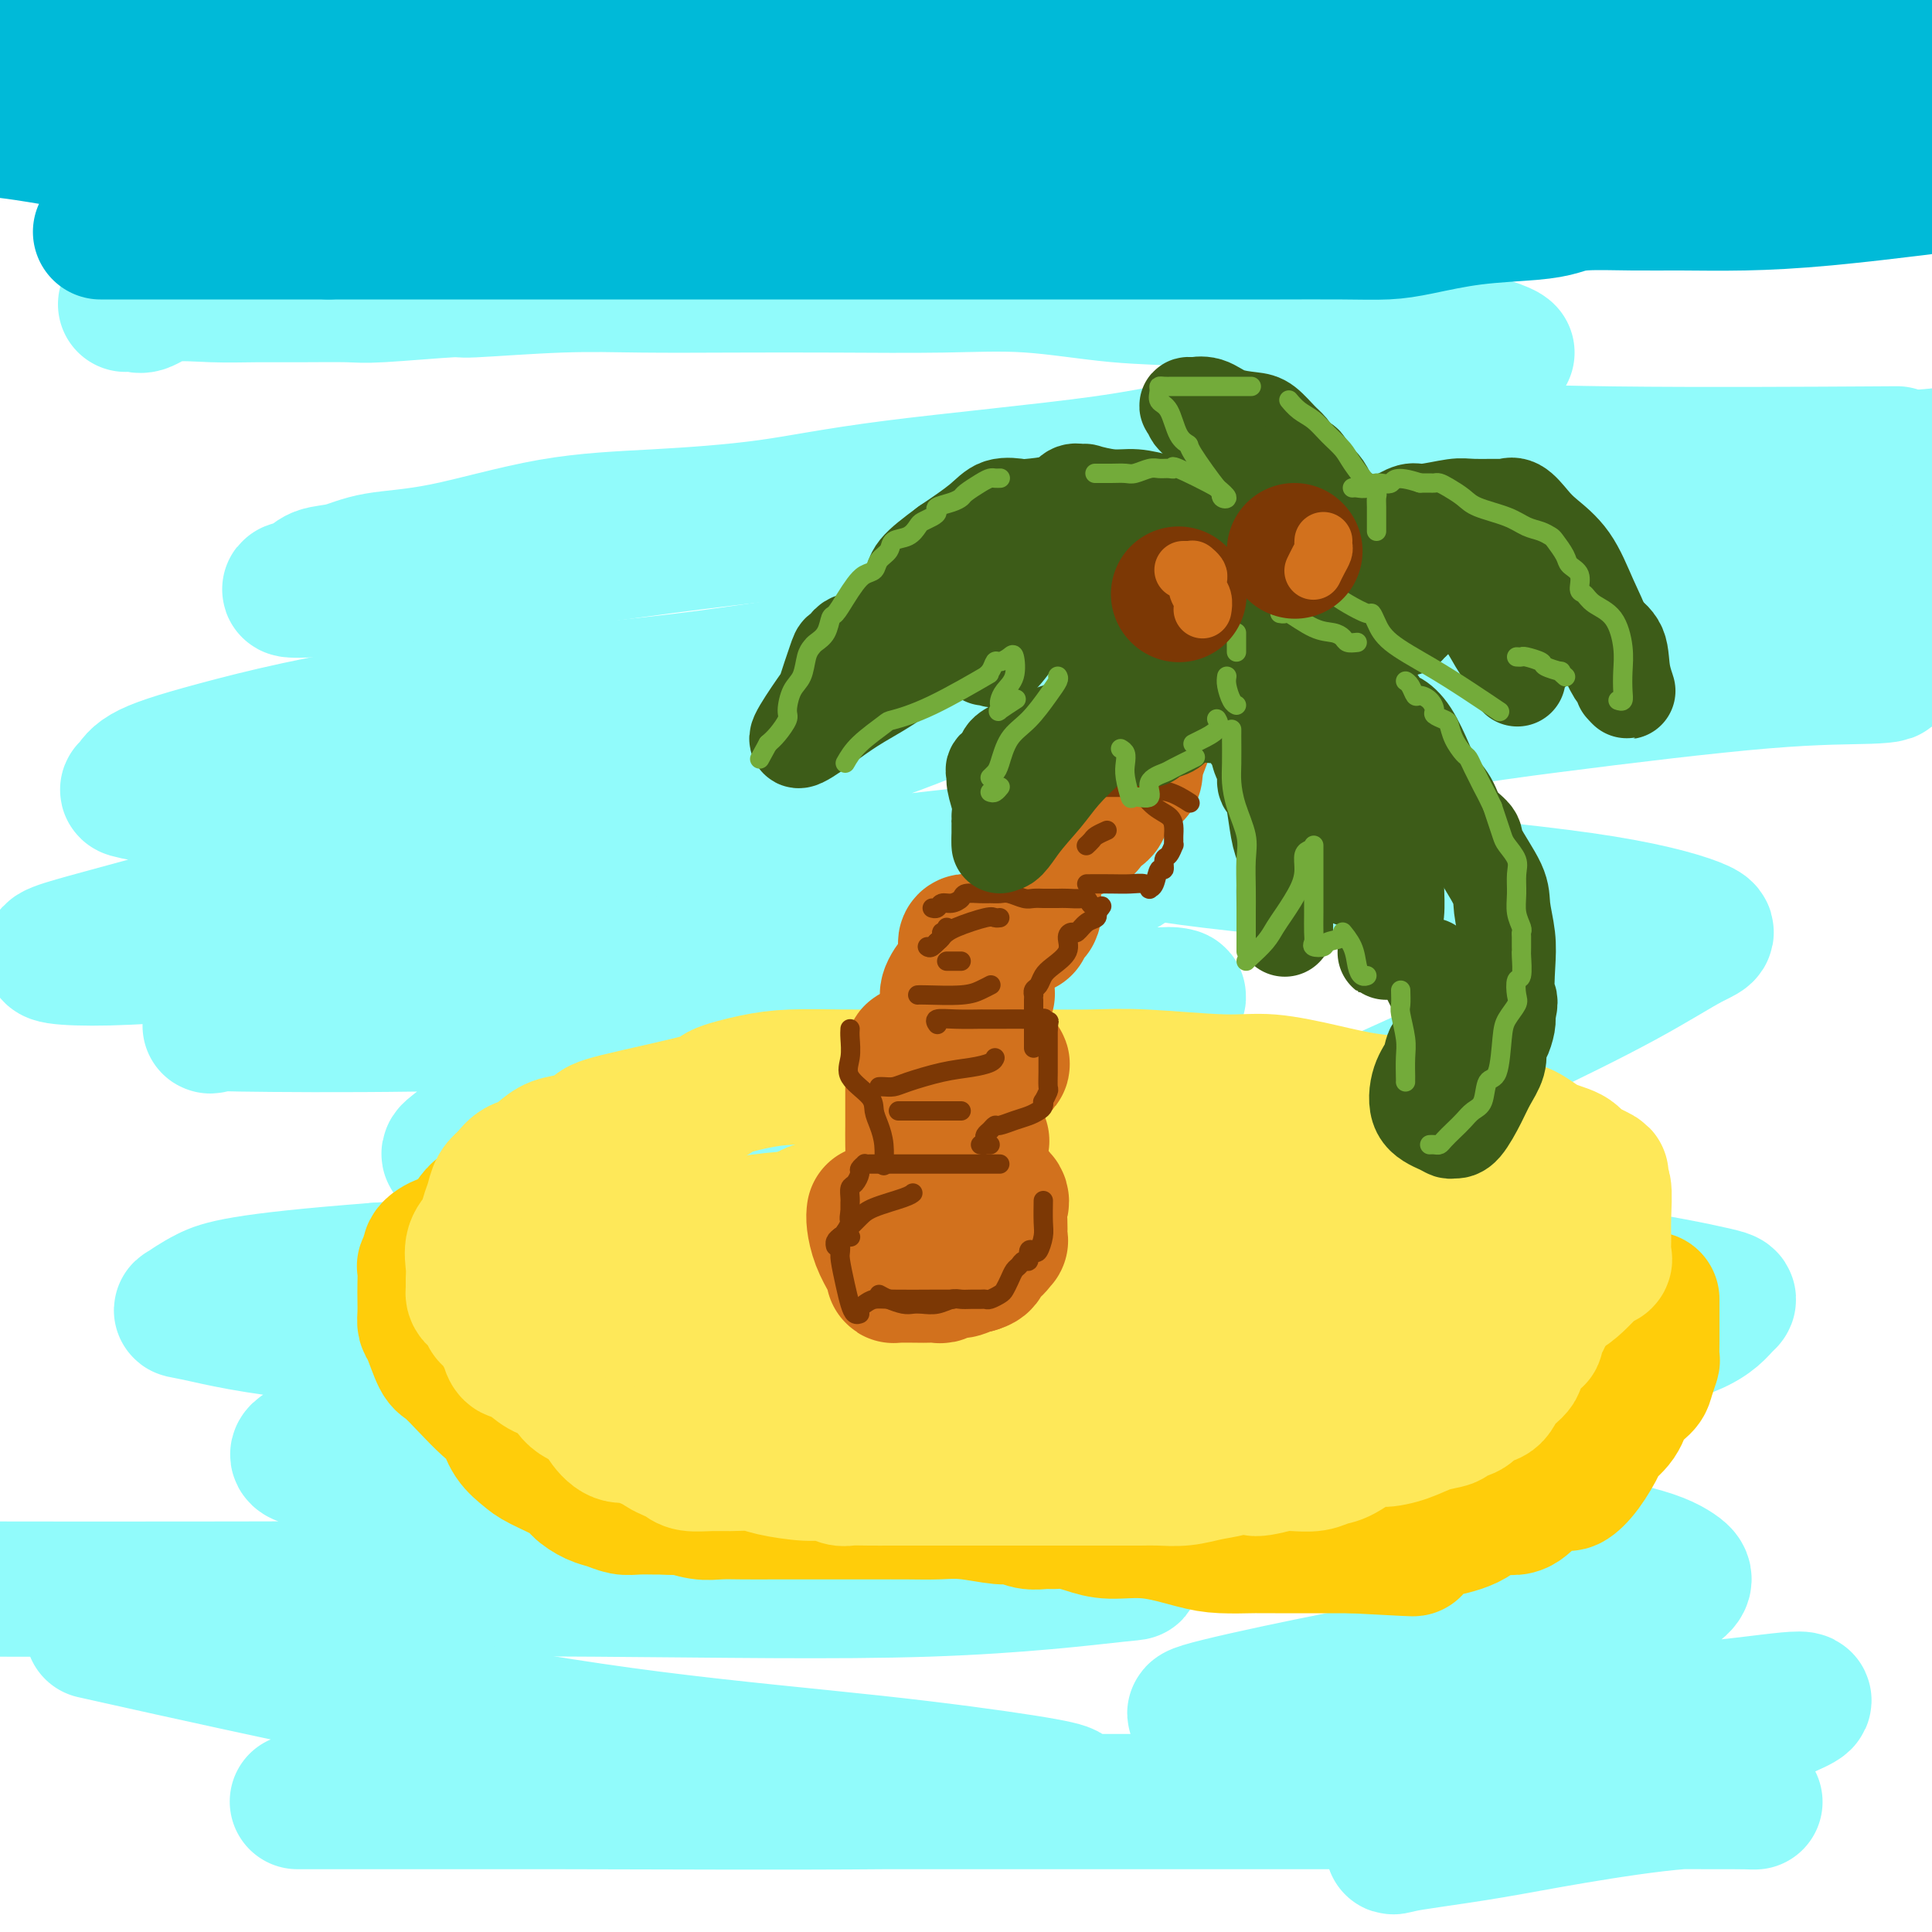 <svg viewBox='0 0 400 400' version='1.1' xmlns='http://www.w3.org/2000/svg' xmlns:xlink='http://www.w3.org/1999/xlink'><g fill='none' stroke='rgb(145,251,251)' stroke-width='28' stroke-linecap='round' stroke-linejoin='round'><path d='M26,63c0.713,-0.061 1.426,-0.121 2,0c0.574,0.121 1.008,0.425 2,0c0.992,-0.425 2.541,-1.578 5,-2c2.459,-0.422 5.827,-0.112 9,0c3.173,0.112 6.152,0.026 9,0c2.848,-0.026 5.565,0.008 9,0c3.435,-0.008 7.588,-0.059 10,0c2.412,0.059 3.083,0.226 7,0c3.917,-0.226 11.080,-0.845 14,-1c2.920,-0.155 1.599,0.155 5,0c3.401,-0.155 11.525,-0.773 18,-1c6.475,-0.227 11.300,-0.063 17,0c5.700,0.063 12.275,0.024 19,0c6.725,-0.024 13.601,-0.032 21,0c7.399,0.032 15.322,0.106 22,0c6.678,-0.106 12.110,-0.392 18,0c5.890,0.392 12.238,1.461 18,2c5.762,0.539 10.940,0.549 17,1c6.060,0.451 13.003,1.343 19,2c5.997,0.657 11.046,1.080 16,2c4.954,0.920 9.811,2.338 13,3c3.189,0.662 4.711,0.569 7,1c2.289,0.431 5.347,1.385 7,2c1.653,0.615 1.901,0.890 2,1c0.099,0.110 0.050,0.055 0,0'/><path d='M281,87c-2.356,1.130 -4.711,2.260 -10,3c-5.289,0.740 -13.510,1.091 -20,2c-6.490,0.909 -11.248,2.376 -23,4c-11.752,1.624 -30.497,3.405 -43,5c-12.503,1.595 -18.766,3.004 -26,4c-7.234,0.996 -15.441,1.580 -23,2c-7.559,0.420 -14.469,0.675 -22,2c-7.531,1.325 -15.682,3.721 -22,5c-6.318,1.279 -10.802,1.442 -14,2c-3.198,0.558 -5.109,1.510 -7,2c-1.891,0.490 -3.761,0.519 -5,1c-1.239,0.481 -1.846,1.415 -3,2c-1.154,0.585 -2.854,0.821 -3,1c-0.146,0.179 1.260,0.300 6,0c4.740,-0.300 12.812,-1.020 21,-2c8.188,-0.980 16.492,-2.221 29,-4c12.508,-1.779 29.221,-4.098 47,-6c17.779,-1.902 36.626,-3.388 53,-5c16.374,-1.612 30.276,-3.352 44,-4c13.724,-0.648 27.269,-0.206 37,0c9.731,0.206 15.648,0.175 20,0c4.352,-0.175 7.140,-0.495 9,0c1.860,0.495 2.794,1.804 4,2c1.206,0.196 2.684,-0.721 1,0c-1.684,0.721 -6.530,3.079 -11,5c-4.470,1.921 -8.563,3.406 -19,6c-10.437,2.594 -27.219,6.297 -44,10'/><path d='M257,124c-16.623,2.880 -36.180,5.081 -56,8c-19.820,2.919 -39.901,6.554 -60,9c-20.099,2.446 -40.215,3.701 -57,6c-16.785,2.299 -30.241,5.642 -39,8c-8.759,2.358 -12.823,3.729 -15,5c-2.177,1.271 -2.469,2.440 -3,3c-0.531,0.560 -1.303,0.511 1,1c2.303,0.489 7.679,1.517 13,2c5.321,0.483 10.586,0.420 20,0c9.414,-0.420 22.976,-1.196 34,-2c11.024,-0.804 19.509,-1.637 30,-4c10.491,-2.363 22.989,-6.255 32,-9c9.011,-2.745 14.537,-4.343 22,-6c7.463,-1.657 16.863,-3.372 21,-4c4.137,-0.628 3.010,-0.168 3,0c-0.010,0.168 1.097,0.044 2,0c0.903,-0.044 1.603,-0.007 0,1c-1.603,1.007 -5.508,2.986 -13,6c-7.492,3.014 -18.570,7.063 -33,11c-14.430,3.937 -32.212,7.761 -50,12c-17.788,4.239 -35.583,8.893 -51,13c-15.417,4.107 -28.455,7.669 -37,10c-8.545,2.331 -12.595,3.433 -9,4c3.595,0.567 14.836,0.600 29,-1c14.164,-1.600 31.251,-4.831 47,-7c15.749,-2.169 30.159,-3.274 46,-5c15.841,-1.726 33.112,-4.071 49,-6c15.888,-1.929 30.393,-3.442 40,-4c9.607,-0.558 14.316,-0.159 17,0c2.684,0.159 3.342,0.080 4,0'/><path d='M244,175c36.646,-3.736 12.261,-1.576 1,0c-11.261,1.576 -9.398,2.567 -11,4c-1.602,1.433 -6.669,3.309 -29,8c-22.331,4.691 -61.924,12.199 -89,16c-27.076,3.801 -41.633,3.895 -52,5c-10.367,1.105 -16.544,3.221 -19,4c-2.456,0.779 -1.193,0.222 -1,0c0.193,-0.222 -0.686,-0.108 6,0c6.686,0.108 20.938,0.211 36,0c15.062,-0.211 30.936,-0.737 47,-2c16.064,-1.263 32.318,-3.265 48,-4c15.682,-0.735 30.791,-0.203 41,0c10.209,0.203 15.520,0.079 18,0c2.480,-0.079 2.131,-0.111 3,0c0.869,0.111 2.956,0.365 -4,2c-6.956,1.635 -22.956,4.652 -39,7c-16.044,2.348 -32.133,4.028 -49,7c-16.867,2.972 -34.513,7.235 -44,10c-9.487,2.765 -10.816,4.033 -12,5c-1.184,0.967 -2.222,1.632 -2,2c0.222,0.368 1.703,0.438 7,1c5.297,0.562 14.409,1.618 25,2c10.591,0.382 22.662,0.092 36,0c13.338,-0.092 27.943,0.014 42,0c14.057,-0.014 27.566,-0.150 38,0c10.434,0.150 17.794,0.584 22,1c4.206,0.416 5.257,0.813 4,2c-1.257,1.187 -4.821,3.164 -13,5c-8.179,1.836 -20.971,3.533 -41,5c-20.029,1.467 -47.294,2.705 -71,4c-23.706,1.295 -43.853,2.648 -64,4'/><path d='M78,263c-28.522,2.189 -32.327,3.662 -35,5c-2.673,1.338 -4.215,2.540 -5,3c-0.785,0.460 -0.814,0.176 3,1c3.814,0.824 11.472,2.755 25,4c13.528,1.245 32.925,1.805 52,2c19.075,0.195 37.826,0.025 56,0c18.174,-0.025 35.769,0.097 49,1c13.231,0.903 22.098,2.589 27,4c4.902,1.411 5.839,2.546 3,4c-2.839,1.454 -9.455,3.225 -22,4c-12.545,0.775 -31.019,0.554 -53,0c-21.981,-0.554 -47.468,-1.441 -67,0c-19.532,1.441 -33.110,5.210 -40,7c-6.890,1.790 -7.092,1.600 -8,2c-0.908,0.400 -2.523,1.389 0,2c2.523,0.611 9.184,0.844 18,2c8.816,1.156 19.788,3.235 36,5c16.212,1.765 37.665,3.216 55,5c17.335,1.784 30.552,3.900 40,6c9.448,2.100 15.126,4.185 19,5c3.874,0.815 5.945,0.362 0,1c-5.945,0.638 -19.905,2.367 -39,3c-19.095,0.633 -43.324,0.170 -69,0c-25.676,-0.170 -52.797,-0.046 -75,0c-22.203,0.046 -39.486,0.013 -49,0c-9.514,-0.013 -11.257,-0.007 -13,0'/><path d='M25,339c-5.015,-1.119 -10.031,-2.238 0,0c10.031,2.238 35.107,7.832 56,12c20.893,4.168 37.603,6.909 54,9c16.397,2.091 32.482,3.531 46,5c13.518,1.469 24.469,2.968 31,4c6.531,1.032 8.640,1.597 9,2c0.360,0.403 -1.031,0.644 -6,1c-4.969,0.356 -13.517,0.827 -32,1c-18.483,0.173 -46.902,0.046 -67,0c-20.098,-0.046 -31.876,-0.012 -40,0c-8.124,0.012 -12.594,0.003 -14,0c-1.406,-0.003 0.250,-0.001 10,0c9.750,0.001 27.592,0.000 50,0c22.408,-0.000 49.381,0.001 75,0c25.619,-0.001 49.885,-0.003 71,0c21.115,0.003 39.078,0.009 55,0c15.922,-0.009 29.802,-0.035 36,0c6.198,0.035 4.714,0.132 2,0c-2.714,-0.132 -6.659,-0.491 -13,0c-6.341,0.491 -15.078,1.833 -22,3c-6.922,1.167 -12.027,2.158 -17,3c-4.973,0.842 -9.813,1.533 -13,2c-3.187,0.467 -4.721,0.710 -6,1c-1.279,0.290 -2.303,0.627 -1,0c1.303,-0.627 4.932,-2.218 11,-4c6.068,-1.782 14.575,-3.756 21,-6c6.425,-2.244 10.768,-4.758 19,-8c8.232,-3.242 20.352,-7.212 26,-9c5.648,-1.788 4.824,-1.394 4,-1'/><path d='M370,354c10.279,-4.336 -4.022,-1.176 -19,0c-14.978,1.176 -30.632,0.368 -46,0c-15.368,-0.368 -30.451,-0.295 -40,0c-9.549,0.295 -13.565,0.812 -15,1c-1.435,0.188 -0.290,0.048 -1,0c-0.710,-0.048 -3.274,-0.004 0,-1c3.274,-0.996 12.388,-3.032 22,-5c9.612,-1.968 19.722,-3.870 30,-6c10.278,-2.130 20.725,-4.490 29,-7c8.275,-2.510 14.380,-5.172 17,-7c2.620,-1.828 1.756,-2.824 0,-4c-1.756,-1.176 -4.404,-2.534 -11,-4c-6.596,-1.466 -17.141,-3.041 -30,-5c-12.859,-1.959 -28.032,-4.303 -38,-6c-9.968,-1.697 -14.730,-2.746 -17,-3c-2.270,-0.254 -2.047,0.289 -3,0c-0.953,-0.289 -3.081,-1.408 0,-3c3.081,-1.592 11.371,-3.656 21,-6c9.629,-2.344 20.598,-4.968 31,-8c10.402,-3.032 20.237,-6.471 29,-9c8.763,-2.529 16.456,-4.149 21,-6c4.544,-1.851 5.941,-3.932 7,-5c1.059,-1.068 1.780,-1.122 -2,-2c-3.780,-0.878 -12.061,-2.581 -22,-4c-9.939,-1.419 -21.534,-2.556 -35,-4c-13.466,-1.444 -28.802,-3.196 -37,-5c-8.198,-1.804 -9.259,-3.659 -10,-5c-0.741,-1.341 -1.161,-2.169 0,-4c1.161,-1.831 3.903,-4.666 10,-8c6.097,-3.334 15.548,-7.167 25,-11'/><path d='M286,227c8.506,-3.813 17.270,-7.846 26,-12c8.730,-4.154 17.426,-8.431 24,-12c6.574,-3.569 11.026,-6.432 14,-8c2.974,-1.568 4.471,-1.841 2,-3c-2.471,-1.159 -8.908,-3.203 -20,-5c-11.092,-1.797 -26.838,-3.347 -44,-5c-17.162,-1.653 -35.739,-3.410 -46,-5c-10.261,-1.590 -12.207,-3.015 -16,-3c-3.793,0.015 -9.433,1.469 -1,-2c8.433,-3.469 30.939,-11.860 49,-17c18.061,-5.140 31.676,-7.028 47,-9c15.324,-1.972 32.357,-4.030 44,-5c11.643,-0.970 17.897,-0.854 22,-1c4.103,-0.146 6.056,-0.553 2,-1c-4.056,-0.447 -14.123,-0.933 -22,-2c-7.877,-1.067 -13.566,-2.715 -18,-5c-4.434,-2.285 -7.612,-5.206 -9,-7c-1.388,-1.794 -0.985,-2.459 -1,-4c-0.015,-1.541 -0.448,-3.958 2,-6c2.448,-2.042 7.778,-3.711 12,-5c4.222,-1.289 7.336,-2.200 11,-3c3.664,-0.800 7.879,-1.489 12,-2c4.121,-0.511 8.148,-0.844 10,-1c1.852,-0.156 1.527,-0.135 2,0c0.473,0.135 1.743,0.382 -2,0c-3.743,-0.382 -12.498,-1.395 -18,-2c-5.502,-0.605 -7.751,-0.803 -10,-1'/><path d='M358,101c-5.635,-0.311 -5.723,0.411 -4,0c1.723,-0.411 5.256,-1.956 9,-3c3.744,-1.044 7.700,-1.589 13,-2c5.300,-0.411 11.943,-0.689 17,-1c5.057,-0.311 8.529,-0.656 12,-1'/><path d='M387,94c5.006,-0.032 10.012,-0.063 0,0c-10.012,0.063 -35.041,0.221 -53,0c-17.959,-0.221 -28.849,-0.820 -36,-1c-7.151,-0.180 -10.564,0.060 -13,0c-2.436,-0.060 -3.896,-0.419 -2,0c1.896,0.419 7.147,1.618 14,3c6.853,1.382 15.306,2.949 27,6c11.694,3.051 26.627,7.586 40,12c13.373,4.414 25.187,8.707 37,13'/></g>
<g fill='none' stroke='rgb(0,186,216)' stroke-width='28' stroke-linecap='round' stroke-linejoin='round'><path d='M8,8c0.172,-0.000 0.344,-0.000 1,0c0.656,0.000 1.796,0.000 3,0c1.204,-0.000 2.471,-0.000 4,0c1.529,0.000 3.321,0.001 5,0c1.679,-0.001 3.244,-0.003 5,0c1.756,0.003 3.704,0.011 5,0c1.296,-0.011 1.940,-0.041 3,0c1.060,0.041 2.535,0.155 4,0c1.465,-0.155 2.920,-0.577 5,-1c2.080,-0.423 4.784,-0.846 7,-1c2.216,-0.154 3.945,-0.041 6,0c2.055,0.041 4.436,0.008 7,0c2.564,-0.008 5.311,0.008 8,0c2.689,-0.008 5.321,-0.041 7,0c1.679,0.041 2.403,0.154 5,0c2.597,-0.154 7.065,-0.577 10,-1c2.935,-0.423 4.338,-0.845 7,-1c2.662,-0.155 6.584,-0.042 10,0c3.416,0.042 6.327,0.013 9,0c2.673,-0.013 5.109,-0.011 8,0c2.891,0.011 6.238,0.032 9,0c2.762,-0.032 4.937,-0.116 7,0c2.063,0.116 4.012,0.434 6,0c1.988,-0.434 4.016,-1.619 6,-2c1.984,-0.381 3.924,0.042 7,0c3.076,-0.042 7.288,-0.547 10,-1c2.712,-0.453 3.922,-0.853 8,-1c4.078,-0.147 11.022,-0.042 16,0c4.978,0.042 7.989,0.021 11,0'/><path d='M207,0c32.968,-1.238 15.889,-0.332 12,0c-3.889,0.332 5.413,0.089 11,0c5.587,-0.089 7.460,-0.024 10,0c2.540,0.024 5.746,0.006 9,0c3.254,-0.006 6.554,-0.002 10,0c3.446,0.002 7.037,0.001 10,0c2.963,-0.001 5.297,-0.001 8,0c2.703,0.001 5.773,0.004 8,0c2.227,-0.004 3.610,-0.013 8,0c4.390,0.013 11.786,0.050 15,0c3.214,-0.050 2.248,-0.186 5,0c2.752,0.186 9.224,0.694 14,1c4.776,0.306 7.855,0.410 11,1c3.145,0.590 6.356,1.664 9,2c2.644,0.336 4.719,-0.068 7,0c2.281,0.068 4.766,0.609 7,1c2.234,0.391 4.217,0.632 8,1c3.783,0.368 9.364,0.861 12,1c2.636,0.139 2.325,-0.078 4,0c1.675,0.078 5.336,0.451 9,1c3.664,0.549 7.332,1.275 11,2'/><path d='M396,18c1.466,-0.226 2.931,-0.453 0,0c-2.931,0.453 -10.259,1.585 -15,2c-4.741,0.415 -6.895,0.111 -9,0c-2.105,-0.111 -4.161,-0.031 -7,0c-2.839,0.031 -6.462,0.012 -10,0c-3.538,-0.012 -6.991,-0.017 -11,0c-4.009,0.017 -8.573,0.057 -13,0c-4.427,-0.057 -8.717,-0.211 -13,0c-4.283,0.211 -8.560,0.788 -13,1c-4.440,0.212 -9.044,0.061 -13,0c-3.956,-0.061 -7.265,-0.030 -10,0c-2.735,0.030 -4.896,0.060 -8,0c-3.104,-0.060 -7.152,-0.208 -11,0c-3.848,0.208 -7.497,0.774 -11,1c-3.503,0.226 -6.860,0.113 -9,0c-2.140,-0.113 -3.062,-0.226 -11,0c-7.938,0.226 -22.893,0.793 -30,1c-7.107,0.207 -6.367,0.056 -8,0c-1.633,-0.056 -5.639,-0.015 -9,0c-3.361,0.015 -6.078,0.004 -9,0c-2.922,-0.004 -6.048,-0.001 -10,0c-3.952,0.001 -8.728,0.000 -13,0c-4.272,-0.000 -8.038,-0.000 -12,0c-3.962,0.000 -8.120,0.000 -12,0c-3.880,-0.000 -7.481,-0.000 -11,0c-3.519,0.000 -6.954,0.000 -12,0c-5.046,-0.000 -11.703,-0.000 -16,0c-4.297,0.000 -6.234,0.000 -9,0c-2.766,-0.000 -6.360,-0.000 -9,0c-2.640,0.000 -4.326,0.000 -6,0c-1.674,-0.000 -3.337,-0.000 -5,0'/><path d='M61,23c-52.771,0.774 -17.198,0.207 -5,0c12.198,-0.207 1.019,-0.056 -4,0c-5.019,0.056 -3.880,0.015 -5,0c-1.120,-0.015 -4.499,-0.004 -7,0c-2.501,0.004 -4.126,0.001 -6,0c-1.874,-0.001 -3.999,-0.000 -6,0c-2.001,0.000 -3.879,0.000 -6,0c-2.121,-0.000 -4.486,-0.000 -7,0c-2.514,0.000 -5.177,0.000 -8,0c-2.823,-0.000 -5.807,-0.000 -7,0c-1.193,0.000 -0.597,0.000 0,0'/><path d='M1,27c-0.445,-0.053 -0.890,-0.105 0,0c0.890,0.105 3.116,0.368 7,1c3.884,0.632 9.426,1.633 14,2c4.574,0.367 8.179,0.099 13,0c4.821,-0.099 10.859,-0.030 15,0c4.141,0.030 6.386,0.019 9,0c2.614,-0.019 5.596,-0.047 8,0c2.404,0.047 4.229,0.170 7,0c2.771,-0.170 6.486,-0.634 10,-1c3.514,-0.366 6.826,-0.634 10,-1c3.174,-0.366 6.208,-0.830 11,-1c4.792,-0.170 11.340,-0.046 17,0c5.660,0.046 10.432,0.012 14,0c3.568,-0.012 5.931,-0.003 9,0c3.069,0.003 6.843,0.001 9,0c2.157,-0.001 2.697,-0.000 4,0c1.303,0.000 3.369,0.000 5,0c1.631,-0.000 2.827,-0.000 4,0c1.173,0.000 2.324,0.000 5,0c2.676,-0.000 6.876,-0.000 9,0c2.124,0.000 2.173,0.000 7,0c4.827,-0.000 14.432,-0.000 21,0c6.568,0.000 10.100,0.000 14,0c3.900,-0.000 8.169,-0.000 11,0c2.831,0.000 4.223,0.000 6,0c1.777,-0.000 3.940,-0.000 7,0c3.060,0.000 7.016,0.000 10,0c2.984,-0.000 4.996,-0.000 8,0c3.004,0.000 7.001,0.000 11,0c3.999,-0.000 7.999,-0.000 12,0'/><path d='M288,27c43.441,-0.464 19.043,-0.124 13,0c-6.043,0.124 6.268,0.033 13,0c6.732,-0.033 7.885,-0.009 13,0c5.115,0.009 14.194,0.002 20,0c5.806,-0.002 8.340,-0.001 12,0c3.660,0.001 8.445,0.000 13,0c4.555,-0.000 8.880,-0.000 12,0c3.120,0.000 5.034,0.000 8,0c2.966,-0.000 6.983,-0.000 11,0'/><path d='M396,39c1.612,-0.196 3.223,-0.392 0,0c-3.223,0.392 -11.282,1.372 -18,2c-6.718,0.628 -12.095,0.903 -17,1c-4.905,0.097 -9.338,0.015 -13,0c-3.662,-0.015 -6.554,0.036 -10,0c-3.446,-0.036 -7.445,-0.161 -10,0c-2.555,0.161 -3.664,0.607 -5,1c-1.336,0.393 -2.899,0.732 -6,1c-3.101,0.268 -7.742,0.464 -12,1c-4.258,0.536 -8.134,1.412 -11,2c-2.866,0.588 -4.723,0.890 -7,1c-2.277,0.110 -4.975,0.030 -9,0c-4.025,-0.030 -9.376,-0.008 -13,0c-3.624,0.008 -5.519,0.002 -9,0c-3.481,-0.002 -8.548,-0.001 -13,0c-4.452,0.001 -8.288,0.000 -12,0c-3.712,-0.000 -7.299,-0.000 -10,0c-2.701,0.000 -4.517,0.000 -10,0c-5.483,-0.000 -14.633,-0.000 -21,0c-6.367,0.000 -9.951,0.000 -14,0c-4.049,-0.000 -8.564,-0.000 -13,0c-4.436,0.000 -8.795,0.000 -13,0c-4.205,-0.000 -8.256,-0.000 -12,0c-3.744,0.000 -7.180,0.000 -11,0c-3.820,-0.000 -8.025,-0.000 -11,0c-2.975,0.000 -4.719,0.000 -8,0c-3.281,-0.000 -8.100,-0.000 -11,0c-2.900,0.000 -3.880,0.000 -7,0c-3.120,-0.000 -8.378,-0.000 -12,0c-3.622,0.000 -5.606,0.000 -7,0c-1.394,-0.000 -2.197,-0.000 -3,0'/><path d='M68,48c-37.125,0.000 -20.438,0.000 -17,0c3.438,-0.000 -6.371,-0.000 -12,0c-5.629,0.000 -7.076,0.000 -9,0c-1.924,-0.000 -4.326,-0.000 -6,0c-1.674,0.000 -2.621,0.000 -3,0c-0.379,0.000 -0.189,0.000 0,0'/></g>
<g fill='none' stroke='rgb(255,205,10)' stroke-width='28' stroke-linecap='round' stroke-linejoin='round'><path d='M110,249c-0.919,-0.112 -1.838,-0.224 -3,0c-1.162,0.224 -2.568,0.784 -4,1c-1.432,0.216 -2.890,0.089 -4,1c-1.110,0.911 -1.870,2.860 -3,4c-1.130,1.140 -2.628,1.470 -4,2c-1.372,0.530 -2.616,1.261 -3,2c-0.384,0.739 0.093,1.485 0,2c-0.093,0.515 -0.757,0.799 -1,1c-0.243,0.201 -0.066,0.320 0,1c0.066,0.680 0.020,1.922 0,3c-0.020,1.078 -0.013,1.991 0,3c0.013,1.009 0.032,2.113 0,3c-0.032,0.887 -0.116,1.556 0,2c0.116,0.444 0.432,0.664 1,2c0.568,1.336 1.388,3.788 2,5c0.612,1.212 1.016,1.185 2,2c0.984,0.815 2.546,2.473 4,4c1.454,1.527 2.798,2.922 4,4c1.202,1.078 2.263,1.840 3,3c0.737,1.160 1.152,2.719 2,4c0.848,1.281 2.131,2.283 3,3c0.869,0.717 1.324,1.147 3,2c1.676,0.853 4.574,2.127 6,3c1.426,0.873 1.381,1.344 2,2c0.619,0.656 1.902,1.496 3,2c1.098,0.504 2.010,0.671 3,1c0.990,0.329 2.059,0.820 3,1c0.941,0.180 1.753,0.048 3,0c1.247,-0.048 2.928,-0.014 4,0c1.072,0.014 1.536,0.007 2,0'/><path d='M138,312c2.807,0.249 2.324,-0.130 3,0c0.676,0.130 2.511,0.767 4,1c1.489,0.233 2.630,0.062 4,0c1.370,-0.062 2.967,-0.017 5,0c2.033,0.017 4.500,0.004 6,0c1.500,-0.004 2.033,-0.001 3,0c0.967,0.001 2.368,0.000 4,0c1.632,-0.000 3.495,0.000 5,0c1.505,-0.000 2.650,-0.001 4,0c1.350,0.001 2.904,0.004 5,0c2.096,-0.004 4.735,-0.016 7,0c2.265,0.016 4.157,0.061 6,0c1.843,-0.061 3.638,-0.227 6,0c2.362,0.227 5.289,0.846 7,1c1.711,0.154 2.204,-0.155 3,0c0.796,0.155 1.896,0.776 3,1c1.104,0.224 2.214,0.050 3,0c0.786,-0.050 1.248,0.023 2,0c0.752,-0.023 1.793,-0.143 3,0c1.207,0.143 2.582,0.550 4,1c1.418,0.450 2.881,0.944 5,1c2.119,0.056 4.894,-0.325 8,0c3.106,0.325 6.542,1.355 9,2c2.458,0.645 3.937,0.905 6,1c2.063,0.095 4.711,0.025 6,0c1.289,-0.025 1.218,-0.007 2,0c0.782,0.007 2.417,0.002 3,0c0.583,-0.002 0.115,-0.000 1,0c0.885,0.000 3.123,0.000 5,0c1.877,-0.000 3.393,-0.000 5,0c1.607,0.000 3.303,0.000 5,0'/><path d='M280,320c22.754,1.241 8.639,0.344 4,0c-4.639,-0.344 0.198,-0.133 3,0c2.802,0.133 3.568,0.189 4,0c0.432,-0.189 0.529,-0.623 1,-1c0.471,-0.377 1.315,-0.697 2,-1c0.685,-0.303 1.209,-0.588 3,-1c1.791,-0.412 4.847,-0.952 7,-2c2.153,-1.048 3.401,-2.605 5,-3c1.599,-0.395 3.547,0.371 5,0c1.453,-0.371 2.411,-1.878 4,-3c1.589,-1.122 3.810,-1.857 5,-2c1.190,-0.143 1.348,0.308 2,0c0.652,-0.308 1.797,-1.373 3,-3c1.203,-1.627 2.462,-3.815 3,-5c0.538,-1.185 0.353,-1.366 1,-2c0.647,-0.634 2.124,-1.722 3,-3c0.876,-1.278 1.149,-2.746 2,-4c0.851,-1.254 2.281,-2.293 3,-3c0.719,-0.707 0.729,-1.080 1,-2c0.271,-0.920 0.805,-2.385 1,-3c0.195,-0.615 0.052,-0.378 0,-1c-0.052,-0.622 -0.014,-2.103 0,-3c0.014,-0.897 0.004,-1.211 0,-2c-0.004,-0.789 -0.001,-2.054 0,-3c0.001,-0.946 0.000,-1.573 0,-2c-0.000,-0.427 -0.000,-0.653 0,-1c0.000,-0.347 0.000,-0.813 0,-1c-0.000,-0.187 -0.000,-0.093 0,0'/><path d='M323,262c-0.777,-0.115 -1.553,-0.230 -2,0c-0.447,0.230 -0.563,0.804 -1,1c-0.437,0.196 -1.195,0.014 -2,1c-0.805,0.986 -1.659,3.139 -2,4c-0.341,0.861 -0.171,0.431 0,0'/></g>
<g fill='none' stroke='rgb(254,232,89)' stroke-width='28' stroke-linecap='round' stroke-linejoin='round'><path d='M321,256c-0.002,0.610 -0.004,1.221 0,2c0.004,0.779 0.012,1.728 0,3c-0.012,1.272 -0.046,2.869 0,4c0.046,1.131 0.171,1.796 0,3c-0.171,1.204 -0.638,2.948 -1,4c-0.362,1.052 -0.620,1.412 -1,2c-0.380,0.588 -0.880,1.403 -1,2c-0.120,0.597 0.142,0.974 0,1c-0.142,0.026 -0.689,-0.300 -1,0c-0.311,0.300 -0.386,1.226 -1,2c-0.614,0.774 -1.768,1.397 -2,2c-0.232,0.603 0.459,1.188 0,2c-0.459,0.812 -2.067,1.853 -3,3c-0.933,1.147 -1.189,2.402 -2,3c-0.811,0.598 -2.176,0.541 -3,1c-0.824,0.459 -1.107,1.436 -2,2c-0.893,0.564 -2.396,0.716 -3,1c-0.604,0.284 -0.309,0.700 -1,1c-0.691,0.300 -2.370,0.483 -4,1c-1.630,0.517 -3.213,1.367 -5,2c-1.787,0.633 -3.779,1.049 -5,1c-1.221,-0.049 -1.671,-0.563 -3,0c-1.329,0.563 -3.539,2.203 -5,3c-1.461,0.797 -2.175,0.750 -3,1c-0.825,0.250 -1.761,0.798 -3,1c-1.239,0.202 -2.783,0.058 -4,0c-1.217,-0.058 -2.109,-0.029 -3,0'/><path d='M265,303c-7.700,2.117 -4.951,0.410 -5,0c-0.049,-0.410 -2.897,0.479 -5,1c-2.103,0.521 -3.460,0.676 -5,1c-1.540,0.324 -3.261,0.819 -5,1c-1.739,0.181 -3.495,0.049 -5,0c-1.505,-0.049 -2.758,-0.013 -4,0c-1.242,0.013 -2.471,0.003 -5,0c-2.529,-0.003 -6.356,-0.001 -8,0c-1.644,0.001 -1.104,0.000 -2,0c-0.896,-0.000 -3.229,-0.000 -6,0c-2.771,0.000 -5.980,0.000 -8,0c-2.020,-0.000 -2.852,0.000 -4,0c-1.148,-0.000 -2.613,-0.000 -4,0c-1.387,0.000 -2.695,0.000 -4,0c-1.305,-0.000 -2.608,-0.000 -4,0c-1.392,0.000 -2.872,0.001 -4,0c-1.128,-0.001 -1.905,-0.004 -3,0c-1.095,0.004 -2.509,0.016 -4,0c-1.491,-0.016 -3.060,-0.060 -4,0c-0.940,0.060 -1.250,0.222 -2,0c-0.750,-0.222 -1.940,-0.830 -3,-1c-1.060,-0.170 -1.990,0.098 -4,0c-2.010,-0.098 -5.098,-0.561 -7,-1c-1.902,-0.439 -2.617,-0.853 -4,-1c-1.383,-0.147 -3.434,-0.028 -5,0c-1.566,0.028 -2.647,-0.034 -4,0c-1.353,0.034 -2.979,0.164 -4,0c-1.021,-0.164 -1.439,-0.621 -2,-1c-0.561,-0.379 -1.266,-0.679 -2,-1c-0.734,-0.321 -1.495,-0.663 -2,-1c-0.505,-0.337 -0.752,-0.668 -1,-1'/><path d='M136,299c-1.678,-0.775 -2.373,-0.712 -3,-1c-0.627,-0.288 -1.186,-0.928 -2,-1c-0.814,-0.072 -1.884,0.425 -3,0c-1.116,-0.425 -2.279,-1.772 -3,-3c-0.721,-1.228 -0.998,-2.336 -2,-3c-1.002,-0.664 -2.727,-0.885 -4,-2c-1.273,-1.115 -2.094,-3.126 -3,-4c-0.906,-0.874 -1.896,-0.611 -3,-1c-1.104,-0.389 -2.323,-1.431 -3,-2c-0.677,-0.569 -0.811,-0.666 -1,-1c-0.189,-0.334 -0.432,-0.905 -1,-1c-0.568,-0.095 -1.461,0.287 -2,0c-0.539,-0.287 -0.723,-1.242 -1,-2c-0.277,-0.758 -0.647,-1.320 -1,-2c-0.353,-0.680 -0.690,-1.477 -1,-2c-0.310,-0.523 -0.595,-0.770 -1,-1c-0.405,-0.230 -0.932,-0.442 -1,-1c-0.068,-0.558 0.321,-1.461 0,-2c-0.321,-0.539 -1.354,-0.713 -2,-1c-0.646,-0.287 -0.907,-0.688 -1,-1c-0.093,-0.312 -0.018,-0.533 0,-1c0.018,-0.467 -0.020,-1.178 0,-2c0.020,-0.822 0.100,-1.756 0,-3c-0.100,-1.244 -0.378,-2.798 0,-4c0.378,-1.202 1.414,-2.051 2,-3c0.586,-0.949 0.724,-1.997 1,-3c0.276,-1.003 0.690,-1.962 1,-3c0.310,-1.038 0.517,-2.154 1,-3c0.483,-0.846 1.241,-1.423 2,-2'/><path d='M105,244c1.843,-2.754 2.949,-2.639 4,-3c1.051,-0.361 2.046,-1.197 3,-2c0.954,-0.803 1.869,-1.574 3,-2c1.131,-0.426 2.480,-0.509 4,-1c1.520,-0.491 3.213,-1.392 4,-2c0.787,-0.608 0.670,-0.923 5,-2c4.330,-1.077 13.106,-2.915 17,-4c3.894,-1.085 2.904,-1.415 4,-2c1.096,-0.585 4.277,-1.425 7,-2c2.723,-0.575 4.986,-0.886 8,-1c3.014,-0.114 6.778,-0.030 10,0c3.222,0.030 5.901,0.008 10,0c4.099,-0.008 9.619,-0.002 12,0c2.381,0.002 1.625,-0.001 3,0c1.375,0.001 4.883,0.004 8,0c3.117,-0.004 5.844,-0.017 9,0c3.156,0.017 6.743,0.063 10,0c3.257,-0.063 6.185,-0.235 11,0c4.815,0.235 11.516,0.875 16,1c4.484,0.125 6.751,-0.267 10,0c3.249,0.267 7.480,1.193 11,2c3.520,0.807 6.327,1.496 10,2c3.673,0.504 8.210,0.824 11,1c2.790,0.176 3.833,0.207 6,1c2.167,0.793 5.459,2.349 8,3c2.541,0.651 4.333,0.398 6,1c1.667,0.602 3.210,2.058 5,3c1.790,0.942 3.828,1.369 5,2c1.172,0.631 1.478,1.466 2,2c0.522,0.534 1.261,0.767 2,1'/><path d='M329,242c4.493,2.060 1.726,1.211 1,1c-0.726,-0.211 0.590,0.215 1,1c0.410,0.785 -0.087,1.930 0,2c0.087,0.070 0.757,-0.935 1,0c0.243,0.935 0.058,3.809 0,6c-0.058,2.191 0.012,3.700 0,5c-0.012,1.300 -0.105,2.390 0,3c0.105,0.610 0.410,0.740 0,1c-0.410,0.260 -1.534,0.651 -3,2c-1.466,1.349 -3.273,3.656 -6,5c-2.727,1.344 -6.374,1.726 -9,3c-2.626,1.274 -4.230,3.441 -6,5c-1.770,1.559 -3.707,2.512 -5,3c-1.293,0.488 -1.944,0.513 -3,1c-1.056,0.487 -2.517,1.438 -4,2c-1.483,0.562 -2.988,0.736 -5,1c-2.012,0.264 -4.532,0.618 -8,1c-3.468,0.382 -7.885,0.793 -11,1c-3.115,0.207 -4.929,0.210 -9,0c-4.071,-0.210 -10.399,-0.635 -16,-2c-5.601,-1.365 -10.474,-3.671 -16,-5c-5.526,-1.329 -11.703,-1.680 -17,-2c-5.297,-0.320 -9.713,-0.608 -13,-1c-3.287,-0.392 -5.446,-0.887 -7,-1c-1.554,-0.113 -2.505,0.158 -3,0c-0.495,-0.158 -0.535,-0.743 -1,-1c-0.465,-0.257 -1.356,-0.184 -3,0c-1.644,0.184 -4.041,0.481 -6,1c-1.959,0.519 -3.479,1.259 -5,2'/><path d='M176,276c-2.880,0.809 -4.579,1.330 -6,2c-1.421,0.670 -2.563,1.489 -3,2c-0.437,0.511 -0.169,0.715 0,1c0.169,0.285 0.239,0.651 0,1c-0.239,0.349 -0.788,0.682 -1,1c-0.212,0.318 -0.086,0.621 0,1c0.086,0.379 0.132,0.834 0,1c-0.132,0.166 -0.441,0.045 0,0c0.441,-0.045 1.631,-0.012 4,0c2.369,0.012 5.918,0.003 10,0c4.082,-0.003 8.697,0.000 13,0c4.303,-0.000 8.295,-0.004 13,0c4.705,0.004 10.125,0.014 15,0c4.875,-0.014 9.205,-0.052 13,0c3.795,0.052 7.055,0.195 13,-1c5.945,-1.195 14.576,-3.727 19,-5c4.424,-1.273 4.640,-1.285 7,-2c2.360,-0.715 6.863,-2.132 11,-3c4.137,-0.868 7.907,-1.188 11,-2c3.093,-0.812 5.507,-2.115 8,-3c2.493,-0.885 5.063,-1.351 7,-2c1.937,-0.649 3.241,-1.483 4,-2c0.759,-0.517 0.974,-0.719 1,-1c0.026,-0.281 -0.137,-0.642 0,-1c0.137,-0.358 0.573,-0.715 1,-1c0.427,-0.285 0.844,-0.499 1,-1c0.156,-0.501 0.052,-1.289 0,-2c-0.052,-0.711 -0.053,-1.345 0,-2c0.053,-0.655 0.158,-1.330 -1,-2c-1.158,-0.670 -3.579,-1.335 -6,-2'/><path d='M310,253c-3.804,-1.318 -9.815,-1.614 -15,-2c-5.185,-0.386 -9.544,-0.864 -18,-1c-8.456,-0.136 -21.010,0.069 -29,0c-7.990,-0.069 -11.416,-0.411 -15,0c-3.584,0.411 -7.326,1.574 -10,2c-2.674,0.426 -4.278,0.114 -6,0c-1.722,-0.114 -3.561,-0.031 -5,0c-1.439,0.031 -2.479,0.011 -5,0c-2.521,-0.011 -6.522,-0.012 -10,0c-3.478,0.012 -6.432,0.038 -11,0c-4.568,-0.038 -10.750,-0.141 -16,0c-5.250,0.141 -9.567,0.525 -13,1c-3.433,0.475 -5.981,1.041 -10,2c-4.019,0.959 -9.507,2.313 -12,3c-2.493,0.687 -1.989,0.709 -2,1c-0.011,0.291 -0.537,0.853 -1,1c-0.463,0.147 -0.862,-0.120 -1,0c-0.138,0.120 -0.016,0.626 0,1c0.016,0.374 -0.075,0.616 0,1c0.075,0.384 0.314,0.911 2,1c1.686,0.089 4.818,-0.259 8,0c3.182,0.259 6.414,1.127 10,2c3.586,0.873 7.525,1.752 12,2c4.475,0.248 9.487,-0.133 14,0c4.513,0.133 8.528,0.781 14,0c5.472,-0.781 12.401,-2.989 17,-4c4.599,-1.011 6.868,-0.823 9,-1c2.132,-0.177 4.128,-0.717 7,-1c2.872,-0.283 6.619,-0.307 10,0c3.381,0.307 6.394,0.945 10,2c3.606,1.055 7.803,2.528 12,4'/><path d='M256,267c6.090,1.513 5.315,2.296 5,3c-0.315,0.704 -0.169,1.328 0,2c0.169,0.672 0.362,1.393 -1,2c-1.362,0.607 -4.279,1.101 -8,2c-3.721,0.899 -8.247,2.203 -12,3c-3.753,0.797 -6.735,1.087 -12,2c-5.265,0.913 -12.815,2.450 -19,3c-6.185,0.550 -11.007,0.115 -13,0c-1.993,-0.115 -1.157,0.091 -7,0c-5.843,-0.091 -18.364,-0.480 -25,-1c-6.636,-0.520 -7.386,-1.172 -9,-2c-1.614,-0.828 -4.093,-1.833 -5,-2c-0.907,-0.167 -0.243,0.505 0,0c0.243,-0.505 0.065,-2.187 0,-3c-0.065,-0.813 -0.018,-0.757 0,-1c0.018,-0.243 0.005,-0.784 0,-1c-0.005,-0.216 -0.003,-0.108 0,0'/><path d='M133,268c-0.421,0.228 -0.842,0.457 -1,1c-0.158,0.543 -0.055,1.401 0,2c0.055,0.599 0.060,0.941 0,1c-0.060,0.059 -0.184,-0.163 0,0c0.184,0.163 0.676,0.712 1,1c0.324,0.288 0.478,0.314 1,0c0.522,-0.314 1.410,-0.969 2,-2c0.590,-1.031 0.883,-2.437 1,-3c0.117,-0.563 0.059,-0.281 0,0'/><path d='M131,262c-1.099,-0.012 -2.199,-0.025 -4,0c-1.801,0.025 -4.304,0.086 -6,0c-1.696,-0.086 -2.585,-0.320 -3,0c-0.415,0.320 -0.357,1.192 0,2c0.357,0.808 1.011,1.551 3,3c1.989,1.449 5.312,3.605 9,5c3.688,1.395 7.741,2.029 11,3c3.259,0.971 5.725,2.281 8,3c2.275,0.719 4.358,0.849 5,1c0.642,0.151 -0.156,0.323 0,-1c0.156,-1.323 1.265,-4.143 2,-6c0.735,-1.857 1.097,-2.752 1,-4c-0.097,-1.248 -0.652,-2.849 1,-6c1.652,-3.151 5.513,-7.851 8,-10c2.487,-2.149 3.602,-1.745 5,-2c1.398,-0.255 3.079,-1.167 4,-2c0.921,-0.833 1.080,-1.586 2,-2c0.920,-0.414 2.599,-0.489 4,-1c1.401,-0.511 2.522,-1.459 4,-2c1.478,-0.541 3.311,-0.674 5,-1c1.689,-0.326 3.234,-0.846 5,-1c1.766,-0.154 3.751,0.056 6,0c2.249,-0.056 4.760,-0.379 10,1c5.240,1.379 13.208,4.461 19,7c5.792,2.539 9.408,4.536 12,6c2.592,1.464 4.159,2.394 5,3c0.841,0.606 0.954,0.887 1,1c0.046,0.113 0.023,0.056 0,0'/></g>
<g fill='none' stroke='rgb(210,113,29)' stroke-width='28' stroke-linecap='round' stroke-linejoin='round'><path d='M181,251c-0.061,0.500 -0.121,0.999 0,2c0.121,1.001 0.425,2.503 1,4c0.575,1.497 1.421,2.990 2,4c0.579,1.010 0.889,1.539 1,2c0.111,0.461 0.022,0.855 0,1c-0.022,0.145 0.021,0.040 1,0c0.979,-0.040 2.892,-0.014 4,0c1.108,0.014 1.409,0.018 2,0c0.591,-0.018 1.470,-0.056 2,0c0.530,0.056 0.709,0.208 1,0c0.291,-0.208 0.694,-0.774 1,-1c0.306,-0.226 0.515,-0.112 1,0c0.485,0.112 1.246,0.223 2,0c0.754,-0.223 1.501,-0.778 2,-1c0.499,-0.222 0.749,-0.111 1,0'/><path d='M202,262c2.768,-0.735 1.186,-1.573 1,-2c-0.186,-0.427 1.022,-0.444 2,-1c0.978,-0.556 1.726,-1.650 2,-2c0.274,-0.350 0.074,0.045 0,0c-0.074,-0.045 -0.021,-0.530 0,-1c0.021,-0.470 0.009,-0.926 0,-1c-0.009,-0.074 -0.014,0.235 0,0c0.014,-0.235 0.048,-1.015 0,-2c-0.048,-0.985 -0.176,-2.177 0,-3c0.176,-0.823 0.657,-1.279 0,-2c-0.657,-0.721 -2.452,-1.709 -4,-2c-1.548,-0.291 -2.849,0.116 -4,0c-1.151,-0.116 -2.154,-0.753 -3,-1c-0.846,-0.247 -1.537,-0.103 -2,0c-0.463,0.103 -0.700,0.165 -1,0c-0.300,-0.165 -0.665,-0.559 -1,0c-0.335,0.559 -0.640,2.069 -1,3c-0.360,0.931 -0.776,1.283 -1,2c-0.224,0.717 -0.256,1.801 0,2c0.256,0.199 0.800,-0.485 1,-1c0.200,-0.515 0.057,-0.861 0,-1c-0.057,-0.139 -0.029,-0.069 0,0'/><path d='M191,244c-0.845,-1.216 -1.691,-2.432 -2,-3c-0.309,-0.568 -0.083,-0.488 0,-1c0.083,-0.512 0.022,-1.617 0,-3c-0.022,-1.383 -0.006,-3.043 0,-4c0.006,-0.957 0.002,-1.211 0,-2c-0.002,-0.789 -0.000,-2.113 0,-3c0.000,-0.887 0.000,-1.337 0,-2c-0.000,-0.663 0.000,-1.539 0,-2c-0.000,-0.461 -0.001,-0.505 0,-1c0.001,-0.495 0.005,-1.439 0,-2c-0.005,-0.561 -0.019,-0.739 0,-1c0.019,-0.261 0.072,-0.606 0,-1c-0.072,-0.394 -0.269,-0.838 0,-1c0.269,-0.162 1.002,-0.044 1,0c-0.002,0.044 -0.741,0.012 0,0c0.741,-0.012 2.961,-0.003 4,0c1.039,0.003 0.895,0.001 1,0c0.105,-0.001 0.459,-0.000 1,0c0.541,0.000 1.271,0.000 2,0'/><path d='M198,218c1.387,0.239 0.356,0.836 0,1c-0.356,0.164 -0.035,-0.107 2,0c2.035,0.107 5.785,0.591 7,1c1.215,0.409 -0.105,0.744 -1,1c-0.895,0.256 -1.364,0.432 -2,1c-0.636,0.568 -1.440,1.527 -2,2c-0.560,0.473 -0.875,0.460 -1,1c-0.125,0.540 -0.061,1.634 0,3c0.061,1.366 0.120,3.005 0,4c-0.120,0.995 -0.417,1.345 0,2c0.417,0.655 1.548,1.616 2,2c0.452,0.384 0.226,0.192 0,0'/><path d='M200,213c0.000,-0.318 0.000,-0.636 0,-1c-0.000,-0.364 -0.000,-0.774 0,-1c0.000,-0.226 0.000,-0.269 0,-1c-0.000,-0.731 -0.000,-2.150 0,-3c0.000,-0.850 0.000,-1.131 0,-2c-0.000,-0.869 -0.000,-2.327 0,-3c0.000,-0.673 0.000,-0.561 0,-1c-0.000,-0.439 -0.001,-1.428 0,-2c0.001,-0.572 0.003,-0.728 0,-1c-0.003,-0.272 -0.012,-0.661 0,-1c0.012,-0.339 0.045,-0.627 0,-1c-0.045,-0.373 -0.166,-0.832 0,-1c0.166,-0.168 0.621,-0.044 1,0c0.379,0.044 0.683,0.009 1,0c0.317,-0.009 0.646,0.009 1,0c0.354,-0.009 0.734,-0.044 1,0c0.266,0.044 0.418,0.166 1,0c0.582,-0.166 1.595,-0.619 2,-1c0.405,-0.381 0.203,-0.691 0,-1'/><path d='M207,193c0.981,-0.466 -0.065,-0.130 0,0c0.065,0.130 1.241,0.056 2,0c0.759,-0.056 1.101,-0.093 1,0c-0.101,0.093 -0.646,0.315 -1,0c-0.354,-0.315 -0.518,-1.168 -3,1c-2.482,2.168 -7.281,7.358 -9,10c-1.719,2.642 -0.358,2.736 0,3c0.358,0.264 -0.285,0.700 0,1c0.285,0.300 1.500,0.465 3,0c1.500,-0.465 3.286,-1.562 4,-2c0.714,-0.438 0.357,-0.219 0,0'/><path d='M212,192c-0.083,-0.174 -0.166,-0.347 0,-1c0.166,-0.653 0.580,-1.785 1,-2c0.420,-0.215 0.844,0.486 1,0c0.156,-0.486 0.042,-2.160 0,-3c-0.042,-0.840 -0.011,-0.845 0,-1c0.011,-0.155 0.004,-0.461 0,-1c-0.004,-0.539 -0.005,-1.310 0,-2c0.005,-0.690 0.016,-1.299 0,-2c-0.016,-0.701 -0.061,-1.493 0,-2c0.061,-0.507 0.227,-0.728 0,-1c-0.227,-0.272 -0.845,-0.597 -1,-1c-0.155,-0.403 0.155,-0.886 0,-1c-0.155,-0.114 -0.774,0.142 -1,0c-0.226,-0.142 -0.060,-0.682 0,-1c0.060,-0.318 0.015,-0.414 0,-1c-0.015,-0.586 -0.001,-1.662 0,-2c0.001,-0.338 -0.010,0.063 0,0c0.010,-0.063 0.040,-0.591 0,-1c-0.040,-0.409 -0.152,-0.698 0,-1c0.152,-0.302 0.566,-0.617 2,-1c1.434,-0.383 3.886,-0.834 5,-1c1.114,-0.166 0.890,-0.047 1,0c0.110,0.047 0.555,0.024 1,0'/><path d='M221,167c2.113,-0.621 2.894,-0.174 4,0c1.106,0.174 2.535,0.075 3,0c0.465,-0.075 -0.036,-0.126 0,0c0.036,0.126 0.608,0.430 0,1c-0.608,0.570 -2.398,1.407 -3,2c-0.602,0.593 -0.017,0.942 0,1c0.017,0.058 -0.534,-0.177 -1,0c-0.466,0.177 -0.847,0.765 -1,1c-0.153,0.235 -0.076,0.118 0,0'/><path d='M223,163c0.364,-0.129 0.729,-0.258 1,-1c0.271,-0.742 0.450,-2.097 1,-3c0.550,-0.903 1.472,-1.353 2,-2c0.528,-0.647 0.662,-1.492 1,-2c0.338,-0.508 0.882,-0.679 1,-1c0.118,-0.321 -0.188,-0.793 0,-1c0.188,-0.207 0.870,-0.151 1,0c0.130,0.151 -0.292,0.395 0,0c0.292,-0.395 1.297,-1.431 2,-2c0.703,-0.569 1.105,-0.673 2,-1c0.895,-0.327 2.282,-0.877 3,-1c0.718,-0.123 0.767,0.181 1,0c0.233,-0.181 0.651,-0.847 0,1c-0.651,1.847 -2.370,6.206 -3,8c-0.630,1.794 -0.170,1.021 0,1c0.170,-0.021 0.048,0.708 0,1c-0.048,0.292 -0.024,0.146 0,0'/></g>
<g fill='none' stroke='rgb(124,56,5)' stroke-width='4' stroke-linecap='round' stroke-linejoin='round'><path d='M207,241c-0.234,0.000 -0.469,0.000 -1,0c-0.531,-0.000 -1.360,-0.000 -2,0c-0.640,0.000 -1.092,0.000 -1,0c0.092,-0.000 0.730,-0.000 0,0c-0.730,0.000 -2.826,0.000 -4,0c-1.174,-0.000 -1.427,-0.000 -2,0c-0.573,0.000 -1.466,0.000 -2,0c-0.534,-0.000 -0.709,-0.000 -1,0c-0.291,0.000 -0.697,0.000 -1,0c-0.303,-0.000 -0.502,-0.000 -1,0c-0.498,0.000 -1.296,0.000 -2,0c-0.704,-0.000 -1.315,-0.000 -2,0c-0.685,0.000 -1.443,0.000 -2,0c-0.557,-0.000 -0.912,-0.000 -1,0c-0.088,0.000 0.092,0.000 0,0c-0.092,-0.000 -0.454,-0.001 -1,0c-0.546,0.001 -1.275,0.004 -2,0c-0.725,-0.004 -1.448,-0.013 -2,0c-0.552,0.013 -0.935,0.049 -1,0c-0.065,-0.049 0.189,-0.183 0,0c-0.189,0.183 -0.821,0.683 -1,1c-0.179,0.317 0.096,0.452 0,1c-0.096,0.548 -0.562,1.509 -1,2c-0.438,0.491 -0.850,0.513 -1,1c-0.150,0.487 -0.040,1.440 0,2c0.040,0.560 0.011,0.728 0,1c-0.011,0.272 -0.003,0.649 0,1c0.003,0.351 0.002,0.675 0,1'/><path d='M176,251c-0.415,1.892 0.046,1.621 0,2c-0.046,0.379 -0.601,1.408 -1,2c-0.399,0.592 -0.643,0.746 -1,1c-0.357,0.254 -0.827,0.607 -1,1c-0.173,0.393 -0.049,0.827 0,1c0.049,0.173 0.025,0.087 0,0'/><path d='M182,268c0.555,0.310 1.110,0.620 2,1c0.890,0.380 2.115,0.830 3,1c0.885,0.170 1.430,0.060 2,0c0.570,-0.060 1.164,-0.069 2,0c0.836,0.069 1.915,0.215 3,0c1.085,-0.215 2.175,-0.790 3,-1c0.825,-0.210 1.386,-0.055 2,0c0.614,0.055 1.282,0.012 2,0c0.718,-0.012 1.488,0.009 2,0c0.512,-0.009 0.767,-0.047 1,0c0.233,0.047 0.444,0.177 1,0c0.556,-0.177 1.459,-0.663 2,-1c0.541,-0.337 0.722,-0.525 1,-1c0.278,-0.475 0.653,-1.235 1,-2c0.347,-0.765 0.667,-1.533 1,-2c0.333,-0.467 0.681,-0.634 1,-1c0.319,-0.366 0.610,-0.933 1,-1c0.390,-0.067 0.879,0.365 1,0c0.121,-0.365 -0.125,-1.527 0,-2c0.125,-0.473 0.622,-0.257 1,0c0.378,0.257 0.637,0.555 1,0c0.363,-0.555 0.829,-1.963 1,-3c0.171,-1.037 0.046,-1.702 0,-3c-0.046,-1.298 -0.013,-3.228 0,-4c0.013,-0.772 0.007,-0.386 0,0'/><path d='M205,237c-0.815,0.006 -1.631,0.013 -2,0c-0.369,-0.013 -0.292,-0.045 0,0c0.292,0.045 0.800,0.166 1,0c0.200,-0.166 0.094,-0.618 0,-1c-0.094,-0.382 -0.174,-0.694 0,-1c0.174,-0.306 0.602,-0.607 1,-1c0.398,-0.393 0.764,-0.879 1,-1c0.236,-0.121 0.340,0.123 1,0c0.660,-0.123 1.876,-0.612 3,-1c1.124,-0.388 2.157,-0.677 3,-1c0.843,-0.323 1.498,-0.682 2,-1c0.502,-0.318 0.853,-0.594 1,-1c0.147,-0.406 0.092,-0.940 0,-1c-0.092,-0.060 -0.221,0.355 0,0c0.221,-0.355 0.791,-1.482 1,-2c0.209,-0.518 0.056,-0.429 0,-1c-0.056,-0.571 -0.015,-1.802 0,-3c0.015,-1.198 0.004,-2.364 0,-3c-0.004,-0.636 -0.001,-0.744 0,-1c0.001,-0.256 0.000,-0.660 0,-1c-0.000,-0.340 -0.000,-0.616 0,-1c0.000,-0.384 0.000,-0.876 0,-1c-0.000,-0.124 -0.000,0.120 0,0c0.000,-0.120 0.000,-0.606 0,-1c-0.000,-0.394 -0.000,-0.697 0,-1'/><path d='M217,213c0.229,-2.641 0.301,-1.244 0,-1c-0.301,0.244 -0.976,-0.667 -1,-1c-0.024,-0.333 0.601,-0.089 0,0c-0.601,0.089 -2.430,0.024 -4,0c-1.570,-0.024 -2.880,-0.006 -4,0c-1.120,0.006 -2.049,0.001 -3,0c-0.951,-0.001 -1.926,0.004 -2,0c-0.074,-0.004 0.751,-0.015 0,0c-0.751,0.015 -3.078,0.056 -5,0c-1.922,-0.056 -3.441,-0.207 -4,0c-0.559,0.207 -0.160,0.774 0,1c0.160,0.226 0.080,0.113 0,0'/><path d='M176,213c-0.031,0.486 -0.062,0.973 0,2c0.062,1.027 0.215,2.595 0,4c-0.215,1.405 -0.800,2.646 0,4c0.800,1.354 2.985,2.819 4,4c1.015,1.181 0.860,2.078 1,3c0.140,0.922 0.573,1.869 1,3c0.427,1.131 0.846,2.448 1,4c0.154,1.552 0.041,3.341 0,4c-0.041,0.659 -0.012,0.188 0,0c0.012,-0.188 0.006,-0.094 0,0'/><path d='M214,217c-0.000,-0.831 -0.000,-1.663 0,-2c0.000,-0.337 0.000,-0.181 0,-1c-0.000,-0.819 -0.001,-2.615 0,-4c0.001,-1.385 0.003,-2.359 0,-3c-0.003,-0.641 -0.012,-0.948 0,-1c0.012,-0.052 0.046,0.153 0,0c-0.046,-0.153 -0.173,-0.662 0,-1c0.173,-0.338 0.644,-0.503 1,-1c0.356,-0.497 0.596,-1.325 1,-2c0.404,-0.675 0.972,-1.198 2,-2c1.028,-0.802 2.516,-1.882 3,-3c0.484,-1.118 -0.034,-2.274 0,-3c0.034,-0.726 0.622,-1.021 1,-1c0.378,0.021 0.546,0.359 1,0c0.454,-0.359 1.194,-1.416 2,-2c0.806,-0.584 1.679,-0.696 2,-1c0.321,-0.304 0.092,-0.801 0,-1c-0.092,-0.199 -0.046,-0.099 0,0'/><path d='M227,189c1.973,-2.426 0.905,-0.990 0,-1c-0.905,-0.010 -1.647,-1.467 -2,-2c-0.353,-0.533 -0.317,-0.143 -1,0c-0.683,0.143 -2.084,0.038 -3,0c-0.916,-0.038 -1.347,-0.009 -2,0c-0.653,0.009 -1.530,-0.001 -2,0c-0.470,0.001 -0.534,0.014 -1,0c-0.466,-0.014 -1.332,-0.056 -2,0c-0.668,0.056 -1.136,0.211 -2,0c-0.864,-0.211 -2.123,-0.789 -3,-1c-0.877,-0.211 -1.372,-0.054 -2,0c-0.628,0.054 -1.389,0.004 -2,0c-0.611,-0.004 -1.070,0.036 -2,0c-0.930,-0.036 -2.329,-0.150 -3,0c-0.671,0.150 -0.614,0.562 -1,1c-0.386,0.438 -1.214,0.902 -2,1c-0.786,0.098 -1.530,-0.170 -2,0c-0.470,0.170 -0.665,0.776 -1,1c-0.335,0.224 -0.810,0.064 -1,0c-0.190,-0.064 -0.095,-0.032 0,0'/><path d='M225,183c1.743,-0.008 3.485,-0.016 5,0c1.515,0.016 2.801,0.056 4,0c1.199,-0.056 2.310,-0.209 3,0c0.690,0.209 0.959,0.780 1,1c0.041,0.220 -0.148,0.090 0,0c0.148,-0.090 0.631,-0.141 1,-1c0.369,-0.859 0.625,-2.525 1,-3c0.375,-0.475 0.871,0.241 1,0c0.129,-0.241 -0.109,-1.441 0,-2c0.109,-0.559 0.565,-0.478 1,-1c0.435,-0.522 0.849,-1.648 1,-2c0.151,-0.352 0.039,0.071 0,0c-0.039,-0.071 -0.005,-0.637 0,-1c0.005,-0.363 -0.019,-0.524 0,-1c0.019,-0.476 0.080,-1.266 0,-2c-0.080,-0.734 -0.301,-1.412 -1,-2c-0.699,-0.588 -1.874,-1.086 -3,-2c-1.126,-0.914 -2.201,-2.245 -3,-3c-0.799,-0.755 -1.322,-0.934 -2,-1c-0.678,-0.066 -1.510,-0.018 -2,0c-0.490,0.018 -0.636,0.005 -1,0c-0.364,-0.005 -0.944,-0.001 -1,0c-0.056,0.001 0.413,0.000 0,0c-0.413,-0.000 -1.706,-0.000 -3,0'/><path d='M227,163c-1.922,-0.155 -2.226,-0.041 -3,0c-0.774,0.041 -2.016,0.011 -3,0c-0.984,-0.011 -1.710,-0.003 -2,0c-0.290,0.003 -0.145,0.002 0,0'/><path d='M210,167c0.459,-1.676 0.918,-3.352 1,-4c0.082,-0.648 -0.215,-0.268 0,-1c0.215,-0.732 0.940,-2.576 2,-4c1.060,-1.424 2.455,-2.427 3,-3c0.545,-0.573 0.240,-0.716 0,-1c-0.240,-0.284 -0.415,-0.708 0,-1c0.415,-0.292 1.421,-0.450 2,-1c0.579,-0.550 0.732,-1.491 1,-2c0.268,-0.509 0.650,-0.585 1,-1c0.350,-0.415 0.668,-1.169 1,-2c0.332,-0.831 0.677,-1.738 1,-2c0.323,-0.262 0.626,0.122 1,0c0.374,-0.122 0.821,-0.749 1,-1c0.179,-0.251 0.089,-0.125 0,0'/><path d='M238,141c0.120,0.510 0.239,1.020 0,3c-0.239,1.980 -0.838,5.431 -1,9c-0.162,3.569 0.111,7.256 1,9c0.889,1.744 2.393,1.547 4,2c1.607,0.453 3.316,1.558 4,2c0.684,0.442 0.342,0.221 0,0'/></g>
<g fill='none' stroke='rgb(61,92,24)' stroke-width='20' stroke-linecap='round' stroke-linejoin='round'><path d='M251,148c-0.104,-0.426 -0.208,-0.851 0,-1c0.208,-0.149 0.728,-0.021 1,0c0.272,0.021 0.296,-0.065 1,0c0.704,0.065 2.087,0.281 3,1c0.913,0.719 1.354,1.941 2,3c0.646,1.059 1.497,1.956 2,3c0.503,1.044 0.660,2.237 1,3c0.340,0.763 0.864,1.096 1,2c0.136,0.904 -0.118,2.377 0,3c0.118,0.623 0.606,0.395 1,1c0.394,0.605 0.694,2.042 1,4c0.306,1.958 0.618,4.436 1,6c0.382,1.564 0.834,2.214 1,4c0.166,1.786 0.045,4.709 0,6c-0.045,1.291 -0.015,0.951 0,4c0.015,3.049 0.014,9.487 0,1c-0.014,-8.487 -0.042,-31.900 0,-44c0.042,-12.100 0.155,-12.886 0,-16c-0.155,-3.114 -0.577,-8.557 -1,-14'/><path d='M265,114c-0.114,-13.302 0.101,-10.056 0,-10c-0.101,0.056 -0.518,-3.077 0,-5c0.518,-1.923 1.970,-2.637 3,-3c1.030,-0.363 1.639,-0.374 2,0c0.361,0.374 0.474,1.132 1,2c0.526,0.868 1.466,1.847 2,3c0.534,1.153 0.664,2.481 1,4c0.336,1.519 0.878,3.230 1,5c0.122,1.770 -0.177,3.599 0,5c0.177,1.401 0.831,2.376 1,3c0.169,0.624 -0.147,0.899 0,1c0.147,0.101 0.756,0.029 1,0c0.244,-0.029 0.122,-0.014 0,0'/><path d='M279,130c0.423,1.702 0.845,3.404 1,7c0.155,3.596 0.041,9.086 0,16c-0.041,6.914 -0.011,15.251 0,20c0.011,4.749 0.002,5.910 0,7c-0.002,1.090 0.002,2.108 0,2c-0.002,-0.108 -0.011,-1.342 0,-2c0.011,-0.658 0.043,-0.738 0,-1c-0.043,-0.262 -0.162,-0.704 0,-1c0.162,-0.296 0.604,-0.444 1,-1c0.396,-0.556 0.745,-1.520 1,-2c0.255,-0.480 0.415,-0.475 1,-1c0.585,-0.525 1.596,-1.578 2,-2c0.404,-0.422 0.202,-0.211 0,0'/><path d='M289,174c-0.002,-0.057 -0.003,-0.113 0,1c0.003,1.113 0.011,3.396 0,5c-0.011,1.604 -0.041,2.529 0,4c0.041,1.471 0.155,3.488 0,5c-0.155,1.512 -0.577,2.521 -1,4c-0.423,1.479 -0.845,3.430 -1,4c-0.155,0.570 -0.041,-0.239 0,-1c0.041,-0.761 0.011,-1.474 0,-2c-0.011,-0.526 -0.003,-0.865 0,-1c0.003,-0.135 0.002,-0.068 0,0'/><path d='M296,200c-0.196,0.463 -0.392,0.926 0,2c0.392,1.074 1.373,2.760 2,4c0.627,1.240 0.902,2.034 1,3c0.098,0.966 0.019,2.103 0,3c-0.019,0.897 0.021,1.556 0,2c-0.021,0.444 -0.103,0.675 0,1c0.103,0.325 0.392,0.744 0,1c-0.392,0.256 -1.465,0.348 -2,1c-0.535,0.652 -0.533,1.863 -1,3c-0.467,1.137 -1.405,2.199 -2,4c-0.595,1.801 -0.848,4.339 0,6c0.848,1.661 2.797,2.443 4,3c1.203,0.557 1.659,0.887 2,1c0.341,0.113 0.568,0.008 1,0c0.432,-0.008 1.068,0.082 2,-1c0.932,-1.082 2.158,-3.337 3,-5c0.842,-1.663 1.300,-2.734 2,-4c0.700,-1.266 1.641,-2.727 2,-4c0.359,-1.273 0.135,-2.358 0,-3c-0.135,-0.642 -0.180,-0.842 0,-1c0.180,-0.158 0.587,-0.273 1,-1c0.413,-0.727 0.832,-2.065 1,-3c0.168,-0.935 0.084,-1.468 0,-2'/><path d='M312,210c0.933,-3.402 0.264,-2.906 0,-4c-0.264,-1.094 -0.124,-3.777 0,-6c0.124,-2.223 0.232,-3.984 0,-6c-0.232,-2.016 -0.804,-4.285 -1,-6c-0.196,-1.715 -0.015,-2.874 -1,-5c-0.985,-2.126 -3.135,-5.219 -4,-7c-0.865,-1.781 -0.443,-2.249 -1,-3c-0.557,-0.751 -2.091,-1.786 -3,-3c-0.909,-1.214 -1.192,-2.606 -2,-4c-0.808,-1.394 -2.142,-2.791 -3,-4c-0.858,-1.209 -1.241,-2.230 -2,-4c-0.759,-1.770 -1.893,-4.291 -3,-6c-1.107,-1.709 -2.188,-2.608 -3,-3c-0.812,-0.392 -1.357,-0.278 -2,-1c-0.643,-0.722 -1.384,-2.282 -2,-3c-0.616,-0.718 -1.106,-0.595 -2,-1c-0.894,-0.405 -2.191,-1.338 -3,-2c-0.809,-0.662 -1.131,-1.053 -3,-2c-1.869,-0.947 -5.284,-2.450 -8,-3c-2.716,-0.550 -4.731,-0.148 -6,0c-1.269,0.148 -1.791,0.042 -2,0c-0.209,-0.042 -0.104,-0.021 0,0'/><path d='M250,139c0.284,0.000 0.569,0.000 1,0c0.431,0.000 1.009,0.000 2,0c0.991,0.000 2.395,0.000 4,0c1.605,0.000 3.409,0.000 5,0c1.591,0.000 2.967,0.000 4,0c1.033,0.000 1.724,0.000 2,0c0.276,0.000 0.138,0.000 0,0'/><path d='M269,127c0.366,-0.244 0.732,-0.488 1,-1c0.268,-0.512 0.439,-1.292 1,-2c0.561,-0.708 1.513,-1.346 2,-2c0.487,-0.654 0.510,-1.326 1,-2c0.490,-0.674 1.448,-1.350 2,-2c0.552,-0.650 0.699,-1.273 1,-2c0.301,-0.727 0.758,-1.559 1,-2c0.242,-0.441 0.271,-0.490 1,-1c0.729,-0.510 2.159,-1.481 3,-2c0.841,-0.519 1.093,-0.588 2,-1c0.907,-0.412 2.469,-1.168 4,-2c1.531,-0.832 3.031,-1.740 4,-2c0.969,-0.260 1.407,0.127 3,0c1.593,-0.127 4.341,-0.769 6,-1c1.659,-0.231 2.230,-0.053 4,0c1.770,0.053 4.741,-0.020 6,0c1.259,0.020 0.808,0.133 1,0c0.192,-0.133 1.026,-0.513 2,0c0.974,0.513 2.086,1.918 3,3c0.914,1.082 1.630,1.842 3,3c1.370,1.158 3.393,2.713 5,5c1.607,2.287 2.799,5.305 4,8c1.201,2.695 2.413,5.066 3,7c0.587,1.934 0.550,3.430 1,5c0.450,1.570 1.389,3.215 2,4c0.611,0.785 0.895,0.711 1,1c0.105,0.289 0.030,0.940 0,1c-0.030,0.060 -0.015,-0.470 0,-1'/><path d='M336,141c1.717,3.956 0.510,1.347 0,-1c-0.510,-2.347 -0.321,-4.433 -1,-6c-0.679,-1.567 -2.224,-2.615 -3,-3c-0.776,-0.385 -0.784,-0.106 -1,0c-0.216,0.106 -0.642,0.038 -1,0c-0.358,-0.038 -0.648,-0.045 -1,0c-0.352,0.045 -0.767,0.144 -2,0c-1.233,-0.144 -3.283,-0.529 -5,0c-1.717,0.529 -3.102,1.973 -4,3c-0.898,1.027 -1.311,1.638 -2,2c-0.689,0.362 -1.655,0.476 -2,1c-0.345,0.524 -0.069,1.459 0,2c0.069,0.541 -0.070,0.687 0,1c0.070,0.313 0.351,0.793 0,0c-0.351,-0.793 -1.332,-2.857 -2,-4c-0.668,-1.143 -1.024,-1.364 -2,-3c-0.976,-1.636 -2.571,-4.688 -4,-6c-1.429,-1.312 -2.692,-0.885 -3,-1c-0.308,-0.115 0.338,-0.773 -1,-1c-1.338,-0.227 -4.660,-0.023 -6,0c-1.340,0.023 -0.698,-0.134 -1,0c-0.302,0.134 -1.548,0.561 -2,1c-0.452,0.439 -0.111,0.891 0,1c0.111,0.109 -0.009,-0.124 0,0c0.009,0.124 0.145,0.607 0,1c-0.145,0.393 -0.573,0.697 -1,1'/><path d='M292,129c-0.753,0.844 -0.636,0.955 -1,1c-0.364,0.045 -1.208,0.026 -2,0c-0.792,-0.026 -1.532,-0.059 -2,0c-0.468,0.059 -0.664,0.208 -1,0c-0.336,-0.208 -0.810,-0.774 -1,-1c-0.190,-0.226 -0.095,-0.113 0,0'/><path d='M289,116c-0.870,-0.000 -1.741,-0.000 -2,0c-0.259,0.000 0.092,0.001 0,0c-0.092,-0.001 -0.627,-0.003 -1,0c-0.373,0.003 -0.583,0.011 -1,0c-0.417,-0.011 -1.040,-0.040 -2,0c-0.960,0.040 -2.257,0.149 -3,0c-0.743,-0.149 -0.931,-0.555 -1,-1c-0.069,-0.445 -0.018,-0.929 0,-1c0.018,-0.071 0.003,0.271 0,0c-0.003,-0.271 0.007,-1.155 0,-2c-0.007,-0.845 -0.031,-1.651 0,-2c0.031,-0.349 0.117,-0.243 0,-1c-0.117,-0.757 -0.436,-2.379 -1,-3c-0.564,-0.621 -1.374,-0.243 -2,-1c-0.626,-0.757 -1.067,-2.650 -2,-4c-0.933,-1.350 -2.358,-2.158 -3,-3c-0.642,-0.842 -0.503,-1.719 -1,-2c-0.497,-0.281 -1.631,0.033 -2,0c-0.369,-0.033 0.027,-0.415 0,-1c-0.027,-0.585 -0.478,-1.374 -1,-2c-0.522,-0.626 -1.115,-1.089 -2,-2c-0.885,-0.911 -2.062,-2.268 -3,-3c-0.938,-0.732 -1.635,-0.837 -3,-1c-1.365,-0.163 -3.397,-0.384 -5,-1c-1.603,-0.616 -2.778,-1.627 -4,-2c-1.222,-0.373 -2.492,-0.106 -3,0c-0.508,0.106 -0.254,0.053 0,0'/><path d='M247,84c-2.270,-0.409 -0.446,0.568 0,1c0.446,0.432 -0.486,0.320 0,1c0.486,0.680 2.389,2.152 4,4c1.611,1.848 2.929,4.074 4,6c1.071,1.926 1.895,3.554 3,5c1.105,1.446 2.491,2.709 3,4c0.509,1.291 0.140,2.609 0,4c-0.140,1.391 -0.051,2.856 0,4c0.051,1.144 0.065,1.966 0,3c-0.065,1.034 -0.210,2.278 0,3c0.210,0.722 0.774,0.920 1,1c0.226,0.080 0.113,0.040 0,0'/><path d='M268,127c-0.228,0.004 -0.456,0.008 -1,0c-0.544,-0.008 -1.404,-0.027 -2,0c-0.596,0.027 -0.928,0.099 -1,0c-0.072,-0.099 0.118,-0.368 0,-1c-0.118,-0.632 -0.542,-1.628 -1,-2c-0.458,-0.372 -0.948,-0.120 -2,-1c-1.052,-0.880 -2.664,-2.893 -4,-4c-1.336,-1.107 -2.395,-1.307 -4,-2c-1.605,-0.693 -3.756,-1.877 -5,-3c-1.244,-1.123 -1.580,-2.184 -2,-3c-0.420,-0.816 -0.923,-1.385 -1,-2c-0.077,-0.615 0.271,-1.274 0,-2c-0.271,-0.726 -1.160,-1.519 -2,-2c-0.840,-0.481 -1.632,-0.651 -3,-1c-1.368,-0.349 -3.311,-0.878 -5,-1c-1.689,-0.122 -3.124,0.162 -5,0c-1.876,-0.162 -4.193,-0.769 -5,-1c-0.807,-0.231 -0.105,-0.086 0,0c0.105,0.086 -0.389,0.115 -1,0c-0.611,-0.115 -1.339,-0.372 -2,0c-0.661,0.372 -1.255,1.375 -3,2c-1.745,0.625 -4.642,0.872 -6,1c-1.358,0.128 -1.179,0.137 -2,0c-0.821,-0.137 -2.644,-0.422 -4,0c-1.356,0.422 -2.245,1.549 -4,3c-1.755,1.451 -4.378,3.225 -7,5'/><path d='M196,113c-3.000,2.217 -4.999,3.761 -6,5c-1.001,1.239 -1.003,2.173 -1,3c0.003,0.827 0.011,1.545 0,2c-0.011,0.455 -0.042,0.645 0,1c0.042,0.355 0.156,0.873 0,1c-0.156,0.127 -0.581,-0.138 -2,1c-1.419,1.138 -3.832,3.680 -6,5c-2.168,1.320 -4.091,1.419 -5,2c-0.909,0.581 -0.804,1.643 -1,2c-0.196,0.357 -0.693,0.010 -1,0c-0.307,-0.010 -0.423,0.316 -1,2c-0.577,1.684 -1.614,4.726 -2,6c-0.386,1.274 -0.119,0.778 -1,2c-0.881,1.222 -2.909,4.160 -4,6c-1.091,1.840 -1.244,2.582 0,2c1.244,-0.582 3.885,-2.488 6,-4c2.115,-1.512 3.703,-2.628 6,-4c2.297,-1.372 5.302,-2.998 8,-5c2.698,-2.002 5.090,-4.379 7,-6c1.910,-1.621 3.337,-2.486 4,-3c0.663,-0.514 0.563,-0.677 1,-1c0.437,-0.323 1.411,-0.807 2,-1c0.589,-0.193 0.795,-0.097 1,0'/><path d='M201,129c5.884,-3.269 3.093,-0.441 2,1c-1.093,1.441 -0.490,1.497 0,2c0.490,0.503 0.866,1.454 1,2c0.134,0.546 0.026,0.687 0,1c-0.026,0.313 0.031,0.799 0,1c-0.031,0.201 -0.150,0.119 0,0c0.150,-0.119 0.570,-0.274 1,0c0.430,0.274 0.870,0.977 2,0c1.130,-0.977 2.951,-3.634 4,-5c1.049,-1.366 1.328,-1.442 3,-2c1.672,-0.558 4.738,-1.600 6,-2c1.262,-0.400 0.719,-0.158 1,0c0.281,0.158 1.385,0.232 2,0c0.615,-0.232 0.742,-0.771 1,0c0.258,0.771 0.648,2.850 1,4c0.352,1.150 0.666,1.369 1,2c0.334,0.631 0.690,1.672 1,2c0.310,0.328 0.576,-0.058 1,0c0.424,0.058 1.006,0.560 3,0c1.994,-0.560 5.399,-2.181 7,-3c1.601,-0.819 1.400,-0.836 2,-1c0.600,-0.164 2.003,-0.475 3,-1c0.997,-0.525 1.587,-1.264 3,-2c1.413,-0.736 3.650,-1.467 5,-2c1.350,-0.533 1.814,-0.866 2,-1c0.186,-0.134 0.093,-0.067 0,0'/><path d='M254,125c0.022,0.311 0.044,0.622 0,1c-0.044,0.378 -0.155,0.823 0,1c0.155,0.177 0.578,0.086 1,0c0.422,-0.086 0.845,-0.167 1,0c0.155,0.167 0.041,0.581 0,0c-0.041,-0.581 -0.011,-2.156 0,-3c0.011,-0.844 0.003,-0.955 0,-1c-0.003,-0.045 -0.002,-0.022 0,0'/><path d='M250,118c0.129,-0.030 0.258,-0.061 -3,0c-3.258,0.061 -9.905,0.212 -13,0c-3.095,-0.212 -2.640,-0.789 -4,0c-1.360,0.789 -4.536,2.943 -6,4c-1.464,1.057 -1.217,1.015 -1,1c0.217,-0.015 0.405,-0.004 0,0c-0.405,0.004 -1.401,0.001 -2,0c-0.599,-0.001 -0.800,-0.000 -2,0c-1.200,0.000 -3.400,0.000 -5,0c-1.600,-0.000 -2.600,-0.000 -3,0c-0.400,0.000 -0.200,0.000 0,0'/><path d='M304,117c-0.055,0.508 -0.109,1.015 0,1c0.109,-0.015 0.383,-0.554 1,0c0.617,0.554 1.577,2.201 3,3c1.423,0.799 3.309,0.750 5,1c1.691,0.250 3.186,0.798 4,1c0.814,0.202 0.947,0.058 1,0c0.053,-0.058 0.027,-0.029 0,0'/><path d='M317,123c0.417,0.000 0.833,0.000 1,0c0.167,0.000 0.083,0.000 0,0'/><path d='M247,145c0.165,-0.002 0.330,-0.005 0,0c-0.330,0.005 -1.154,0.017 -3,0c-1.846,-0.017 -4.712,-0.064 -6,0c-1.288,0.064 -0.996,0.240 -6,2c-5.004,1.760 -15.303,5.103 -20,7c-4.697,1.897 -3.791,2.349 -4,3c-0.209,0.651 -1.534,1.502 -2,2c-0.466,0.498 -0.072,0.644 0,1c0.072,0.356 -0.177,0.921 0,2c0.177,1.079 0.779,2.672 1,4c0.221,1.328 0.059,2.393 0,3c-0.059,0.607 -0.016,0.758 0,1c0.016,0.242 0.004,0.577 0,1c-0.004,0.423 -0.001,0.934 0,1c0.001,0.066 0.000,-0.312 0,0c-0.000,0.312 -0.000,1.315 0,2c0.000,0.685 0.000,1.053 0,1c-0.000,-0.053 -0.000,-0.526 0,-1'/><path d='M207,174c0.804,1.943 2.314,-0.701 4,-3c1.686,-2.299 3.549,-4.255 5,-6c1.451,-1.745 2.492,-3.280 4,-5c1.508,-1.720 3.484,-3.624 5,-5c1.516,-1.376 2.572,-2.226 4,-3c1.428,-0.774 3.226,-1.474 4,-2c0.774,-0.526 0.522,-0.877 1,-1c0.478,-0.123 1.684,-0.019 2,0c0.316,0.019 -0.258,-0.047 0,0c0.258,0.047 1.347,0.209 2,0c0.653,-0.209 0.868,-0.788 1,-1c0.132,-0.212 0.180,-0.057 1,0c0.820,0.057 2.413,0.015 3,0c0.587,-0.015 0.168,-0.004 0,0c-0.168,0.004 -0.084,0.002 0,0'/><path d='M243,150c-0.113,0.339 -0.226,0.679 -1,1c-0.774,0.321 -2.208,0.625 -3,1c-0.792,0.375 -0.940,0.821 -1,1c-0.060,0.179 -0.030,0.089 0,0'/></g>
<g fill='none' stroke='rgb(115,171,58)' stroke-width='4' stroke-linecap='round' stroke-linejoin='round'><path d='M254,140c-0.083,0.536 -0.167,1.071 0,2c0.167,0.929 0.583,2.250 1,3c0.417,0.750 0.833,0.929 1,1c0.167,0.071 0.083,0.036 0,0'/><path d='M255,151c0.001,0.437 0.002,0.873 0,1c-0.002,0.127 -0.007,-0.056 0,1c0.007,1.056 0.026,3.351 0,5c-0.026,1.649 -0.098,2.653 0,4c0.098,1.347 0.366,3.038 1,5c0.634,1.962 1.634,4.194 2,6c0.366,1.806 0.098,3.184 0,5c-0.098,1.816 -0.026,4.070 0,6c0.026,1.930 0.007,3.537 0,5c-0.007,1.463 -0.002,2.784 0,4c0.002,1.216 0.001,2.327 0,3c-0.001,0.673 -0.000,0.906 0,1c0.000,0.094 0.000,0.047 0,0'/><path d='M258,199c0.133,-0.159 0.266,-0.317 1,-1c0.734,-0.683 2.067,-1.890 3,-3c0.933,-1.110 1.464,-2.122 2,-3c0.536,-0.878 1.075,-1.622 2,-3c0.925,-1.378 2.234,-3.388 3,-5c0.766,-1.612 0.989,-2.824 1,-4c0.011,-1.176 -0.189,-2.317 0,-3c0.189,-0.683 0.768,-0.910 1,-1c0.232,-0.090 0.116,-0.045 0,0'/><path d='M272,175c-0.000,0.058 -0.000,0.116 0,1c0.000,0.884 0.001,2.593 0,4c-0.001,1.407 -0.002,2.510 0,4c0.002,1.490 0.008,3.367 0,5c-0.008,1.633 -0.030,3.023 0,4c0.030,0.977 0.111,1.542 0,2c-0.111,0.458 -0.413,0.811 0,1c0.413,0.189 1.543,0.216 2,0c0.457,-0.216 0.241,-0.676 1,-1c0.759,-0.324 2.493,-0.514 3,-1c0.507,-0.486 -0.214,-1.269 0,-1c0.214,0.269 1.364,1.589 2,3c0.636,1.411 0.758,2.914 1,4c0.242,1.086 0.604,1.754 1,2c0.396,0.246 0.828,0.070 1,0c0.172,-0.070 0.086,-0.035 0,0'/><path d='M290,205c0.030,1.169 0.061,2.338 0,3c-0.061,0.662 -0.212,0.819 0,2c0.212,1.181 0.789,3.388 1,5c0.211,1.612 0.057,2.628 0,4c-0.057,1.372 -0.015,3.100 0,4c0.015,0.900 0.004,0.971 0,1c-0.004,0.029 -0.002,0.014 0,0'/><path d='M296,237c0.327,-0.017 0.654,-0.035 1,0c0.346,0.035 0.711,0.122 1,0c0.289,-0.122 0.501,-0.453 1,-1c0.499,-0.547 1.284,-1.310 2,-2c0.716,-0.690 1.361,-1.307 2,-2c0.639,-0.693 1.271,-1.463 2,-2c0.729,-0.537 1.556,-0.842 2,-2c0.444,-1.158 0.505,-3.168 1,-4c0.495,-0.832 1.425,-0.487 2,-2c0.575,-1.513 0.794,-4.886 1,-7c0.206,-2.114 0.399,-2.969 1,-4c0.601,-1.031 1.611,-2.238 2,-3c0.389,-0.762 0.157,-1.079 0,-2c-0.157,-0.921 -0.238,-2.445 0,-3c0.238,-0.555 0.796,-0.141 1,-1c0.204,-0.859 0.054,-2.990 0,-4c-0.054,-1.010 -0.014,-0.899 0,-1c0.014,-0.101 -0.000,-0.413 0,-1c0.000,-0.587 0.014,-1.447 0,-2c-0.014,-0.553 -0.057,-0.798 0,-1c0.057,-0.202 0.213,-0.360 0,-1c-0.213,-0.640 -0.796,-1.761 -1,-3c-0.204,-1.239 -0.029,-2.596 0,-4c0.029,-1.404 -0.086,-2.854 0,-4c0.086,-1.146 0.374,-1.987 0,-3c-0.374,-1.013 -1.409,-2.199 -2,-3c-0.591,-0.801 -0.736,-1.216 -1,-2c-0.264,-0.784 -0.647,-1.938 -1,-3c-0.353,-1.062 -0.677,-2.031 -1,-3'/><path d='M309,167c-1.178,-2.511 -1.624,-3.287 -2,-4c-0.376,-0.713 -0.682,-1.362 -1,-2c-0.318,-0.638 -0.649,-1.264 -1,-2c-0.351,-0.736 -0.723,-1.584 -1,-2c-0.277,-0.416 -0.460,-0.402 -1,-1c-0.540,-0.598 -1.436,-1.808 -2,-3c-0.564,-1.192 -0.794,-2.364 -1,-3c-0.206,-0.636 -0.388,-0.735 -1,-1c-0.612,-0.265 -1.656,-0.696 -2,-1c-0.344,-0.304 0.010,-0.480 0,-1c-0.010,-0.520 -0.385,-1.383 -1,-2c-0.615,-0.617 -1.472,-0.989 -2,-1c-0.528,-0.011 -0.729,0.337 -1,0c-0.271,-0.337 -0.611,-1.360 -1,-2c-0.389,-0.640 -0.825,-0.897 -1,-1c-0.175,-0.103 -0.087,-0.051 0,0'/><path d='M281,133c-0.771,0.084 -1.541,0.169 -2,0c-0.459,-0.169 -0.605,-0.591 -1,-1c-0.395,-0.409 -1.038,-0.803 -2,-1c-0.962,-0.197 -2.244,-0.196 -4,-1c-1.756,-0.804 -3.986,-2.411 -5,-3c-1.014,-0.589 -0.811,-0.159 -1,0c-0.189,0.159 -0.768,0.045 -1,0c-0.232,-0.045 -0.116,-0.023 0,0'/><path d='M275,122c0.198,0.259 0.395,0.519 1,1c0.605,0.481 1.617,1.184 3,2c1.383,0.816 3.137,1.747 4,2c0.863,0.253 0.836,-0.170 1,0c0.164,0.170 0.518,0.932 1,2c0.482,1.068 1.092,2.440 3,4c1.908,1.560 5.113,3.308 8,5c2.887,1.692 5.454,3.330 8,5c2.546,1.670 5.070,3.373 6,4c0.930,0.627 0.266,0.179 0,0c-0.266,-0.179 -0.133,-0.090 0,0'/><path d='M314,136c0.399,0.025 0.798,0.049 1,0c0.202,-0.049 0.207,-0.172 1,0c0.793,0.172 2.374,0.638 3,1c0.626,0.362 0.298,0.619 1,1c0.702,0.381 2.436,0.886 3,1c0.564,0.114 -0.040,-0.162 0,0c0.040,0.162 0.726,0.760 1,1c0.274,0.240 0.137,0.120 0,0'/><path d='M335,145c0.420,0.134 0.841,0.268 1,0c0.159,-0.268 0.057,-0.939 0,-2c-0.057,-1.061 -0.071,-2.512 0,-4c0.071,-1.488 0.225,-3.013 0,-5c-0.225,-1.987 -0.829,-4.437 -2,-6c-1.171,-1.563 -2.909,-2.239 -4,-3c-1.091,-0.761 -1.534,-1.606 -2,-2c-0.466,-0.394 -0.955,-0.337 -1,-1c-0.045,-0.663 0.353,-2.047 0,-3c-0.353,-0.953 -1.459,-1.474 -2,-2c-0.541,-0.526 -0.518,-1.057 -1,-2c-0.482,-0.943 -1.470,-2.297 -2,-3c-0.530,-0.703 -0.603,-0.755 -1,-1c-0.397,-0.245 -1.116,-0.684 -2,-1c-0.884,-0.316 -1.931,-0.508 -3,-1c-1.069,-0.492 -2.160,-1.284 -4,-2c-1.840,-0.716 -4.430,-1.355 -6,-2c-1.570,-0.645 -2.122,-1.297 -3,-2c-0.878,-0.703 -2.083,-1.456 -3,-2c-0.917,-0.544 -1.545,-0.878 -2,-1c-0.455,-0.122 -0.738,-0.033 -1,0c-0.262,0.033 -0.503,0.009 -1,0c-0.497,-0.009 -1.248,-0.005 -2,0'/><path d='M294,100c-5.533,-1.840 -5.367,-0.441 -6,0c-0.633,0.441 -2.065,-0.078 -3,0c-0.935,0.078 -1.374,0.753 -2,1c-0.626,0.247 -1.438,0.067 -2,0c-0.562,-0.067 -0.875,-0.019 -1,0c-0.125,0.019 -0.063,0.010 0,0'/><path d='M285,110c0.001,-0.242 0.001,-0.484 0,-1c-0.001,-0.516 -0.004,-1.305 0,-2c0.004,-0.695 0.014,-1.297 0,-2c-0.014,-0.703 -0.052,-1.507 0,-2c0.052,-0.493 0.195,-0.673 0,-1c-0.195,-0.327 -0.727,-0.800 -1,-1c-0.273,-0.200 -0.289,-0.126 -1,-1c-0.711,-0.874 -2.119,-2.695 -3,-4c-0.881,-1.305 -1.235,-2.094 -2,-3c-0.765,-0.906 -1.943,-1.928 -3,-3c-1.057,-1.072 -1.995,-2.195 -3,-3c-1.005,-0.805 -2.078,-1.294 -3,-2c-0.922,-0.706 -1.692,-1.630 -2,-2c-0.308,-0.370 -0.154,-0.185 0,0'/><path d='M259,80c0.125,0.000 0.250,0.000 -1,0c-1.250,-0.000 -3.875,-0.000 -5,0c-1.125,0.000 -0.749,0.000 -1,0c-0.251,-0.000 -1.129,-0.001 -2,0c-0.871,0.001 -1.736,0.002 -3,0c-1.264,-0.002 -2.929,-0.008 -4,0c-1.071,0.008 -1.549,0.030 -2,0c-0.451,-0.030 -0.876,-0.110 -1,0c-0.124,0.110 0.051,0.411 0,1c-0.051,0.589 -0.330,1.465 0,2c0.330,0.535 1.269,0.729 2,2c0.731,1.271 1.254,3.618 2,5c0.746,1.382 1.715,1.799 2,2c0.285,0.201 -0.115,0.185 1,2c1.115,1.815 3.743,5.462 5,7c1.257,1.538 1.141,0.969 1,1c-0.141,0.031 -0.307,0.662 0,1c0.307,0.338 1.088,0.382 1,0c-0.088,-0.382 -1.044,-1.191 -2,-2'/><path d='M252,101c-2.070,-1.216 -6.244,-3.255 -8,-4c-1.756,-0.745 -1.093,-0.196 -1,0c0.093,0.196 -0.383,0.038 -1,0c-0.617,-0.038 -1.375,0.042 -2,0c-0.625,-0.042 -1.117,-0.207 -2,0c-0.883,0.207 -2.156,0.788 -3,1c-0.844,0.212 -1.257,0.057 -2,0c-0.743,-0.057 -1.815,-0.015 -3,0c-1.185,0.015 -2.481,0.004 -3,0c-0.519,-0.004 -0.259,-0.002 0,0'/><path d='M207,99c0.093,-0.004 0.186,-0.008 0,0c-0.186,0.008 -0.651,0.030 -1,0c-0.349,-0.030 -0.581,-0.110 -1,0c-0.419,0.110 -1.024,0.411 -2,1c-0.976,0.589 -2.324,1.467 -3,2c-0.676,0.533 -0.681,0.720 -1,1c-0.319,0.280 -0.954,0.653 -2,1c-1.046,0.347 -2.503,0.669 -3,1c-0.497,0.331 -0.033,0.670 0,1c0.033,0.330 -0.366,0.651 -1,1c-0.634,0.349 -1.503,0.726 -2,1c-0.497,0.274 -0.624,0.443 -1,1c-0.376,0.557 -1.003,1.501 -2,2c-0.997,0.499 -2.364,0.553 -3,1c-0.636,0.447 -0.541,1.288 -1,2c-0.459,0.712 -1.474,1.295 -2,2c-0.526,0.705 -0.564,1.531 -1,2c-0.436,0.469 -1.269,0.582 -2,1c-0.731,0.418 -1.361,1.141 -2,2c-0.639,0.859 -1.288,1.855 -2,3c-0.712,1.145 -1.486,2.439 -2,3c-0.514,0.561 -0.768,0.389 -1,1c-0.232,0.611 -0.442,2.005 -1,3c-0.558,0.995 -1.462,1.591 -2,2c-0.538,0.409 -0.709,0.631 -1,1c-0.291,0.369 -0.703,0.885 -1,2c-0.297,1.115 -0.478,2.830 -1,4c-0.522,1.170 -1.386,1.794 -2,3c-0.614,1.206 -0.979,2.993 -1,4c-0.021,1.007 0.302,1.233 0,2c-0.302,0.767 -1.229,2.076 -2,3c-0.771,0.924 -1.385,1.462 -2,2'/><path d='M159,154c-3.000,5.500 -1.500,2.750 0,0'/><path d='M175,158c0.721,-1.257 1.443,-2.513 3,-4c1.557,-1.487 3.950,-3.203 5,-4c1.050,-0.797 0.757,-0.674 2,-1c1.243,-0.326 4.021,-1.100 8,-3c3.979,-1.900 9.159,-4.925 11,-6c1.841,-1.075 0.342,-0.200 0,0c-0.342,0.200 0.472,-0.275 1,-1c0.528,-0.725 0.770,-1.698 1,-2c0.230,-0.302 0.447,0.068 1,0c0.553,-0.068 1.440,-0.576 2,-1c0.560,-0.424 0.791,-0.766 1,0c0.209,0.766 0.397,2.639 0,4c-0.397,1.361 -1.377,2.209 -2,3c-0.623,0.791 -0.888,1.525 -1,2c-0.112,0.475 -0.071,0.691 0,1c0.071,0.309 0.174,0.712 0,1c-0.174,0.288 -0.624,0.462 0,0c0.624,-0.462 2.321,-1.561 3,-2c0.679,-0.439 0.339,-0.220 0,0'/><path d='M219,140c0.134,0.212 0.267,0.424 0,1c-0.267,0.576 -0.936,1.516 -2,3c-1.064,1.484 -2.523,3.512 -4,5c-1.477,1.488 -2.970,2.438 -4,4c-1.030,1.562 -1.596,3.738 -2,5c-0.404,1.262 -0.647,1.609 -1,2c-0.353,0.391 -0.815,0.826 -1,1c-0.185,0.174 -0.092,0.087 0,0'/><path d='M205,164c0.310,0.113 0.619,0.226 1,0c0.381,-0.226 0.833,-0.792 1,-1c0.167,-0.208 0.048,-0.060 0,0c-0.048,0.060 -0.024,0.030 0,0'/><path d='M232,155c0.415,0.254 0.830,0.509 1,1c0.170,0.491 0.096,1.220 0,2c-0.096,0.780 -0.214,1.611 0,3c0.214,1.389 0.761,3.336 1,4c0.239,0.664 0.169,0.047 1,0c0.831,-0.047 2.563,0.477 3,0c0.437,-0.477 -0.422,-1.957 0,-3c0.422,-1.043 2.123,-1.651 3,-2c0.877,-0.349 0.928,-0.440 2,-1c1.072,-0.560 3.163,-1.589 4,-2c0.837,-0.411 0.418,-0.206 0,0'/><path d='M247,154c0.936,-0.467 1.872,-0.935 2,-1c0.128,-0.065 -0.553,0.271 0,0c0.553,-0.271 2.341,-1.150 3,-2c0.659,-0.850 0.188,-1.671 0,-2c-0.188,-0.329 -0.094,-0.164 0,0'/><path d='M256,135c0.000,-0.226 0.000,-0.452 0,-1c0.000,-0.548 0.000,-1.417 0,-2c0.000,-0.583 0.000,-0.881 0,-1c0.000,-0.119 0.000,-0.060 0,0'/></g>
<g fill='none' stroke='rgb(124,56,5)' stroke-width='28' stroke-linecap='round' stroke-linejoin='round'><path d='M244,123c0.000,0.000 0.100,0.100 0.1,0.1'/><path d='M268,114c0.000,0.000 0.100,0.100 0.1,0.1'/></g>
<g fill='none' stroke='rgb(210,113,29)' stroke-width='12' stroke-linecap='round' stroke-linejoin='round'><path d='M245,118c0.312,0.002 0.623,0.004 1,0c0.377,-0.004 0.819,-0.013 1,0c0.181,0.013 0.100,0.048 0,0c-0.100,-0.048 -0.219,-0.179 0,0c0.219,0.179 0.777,0.668 1,1c0.223,0.332 0.112,0.506 0,1c-0.112,0.494 -0.226,1.308 0,2c0.226,0.692 0.792,1.263 1,2c0.208,0.737 0.060,1.639 0,2c-0.060,0.361 -0.030,0.180 0,0'/><path d='M274,112c-0.022,0.354 -0.045,0.708 0,1c0.045,0.292 0.156,0.522 0,1c-0.156,0.478 -0.581,1.206 -1,2c-0.419,0.794 -0.834,1.656 -1,2c-0.166,0.344 -0.083,0.172 0,0'/></g>
<g fill='none' stroke='rgb(124,56,5)' stroke-width='4' stroke-linecap='round' stroke-linejoin='round'><path d='M192,196c0.242,0.182 0.484,0.364 1,0c0.516,-0.364 1.305,-1.274 2,-2c0.695,-0.726 1.297,-1.266 3,-2c1.703,-0.734 4.508,-1.661 6,-2c1.492,-0.339 1.671,-0.091 2,0c0.329,0.091 0.808,0.026 1,0c0.192,-0.026 0.096,-0.013 0,0'/><path d='M196,199c0.733,0.000 1.467,0.000 2,0c0.533,0.000 0.867,0.000 1,0c0.133,-0.000 0.067,0.000 0,0'/><path d='M190,206c0.158,-0.022 0.316,-0.045 2,0c1.684,0.045 4.895,0.156 7,0c2.105,-0.156 3.105,-0.581 4,-1c0.895,-0.419 1.684,-0.834 2,-1c0.316,-0.166 0.158,-0.083 0,0'/><path d='M182,225c0.241,-0.016 0.482,-0.032 1,0c0.518,0.032 1.312,0.111 2,0c0.688,-0.111 1.270,-0.412 3,-1c1.730,-0.588 4.607,-1.464 7,-2c2.393,-0.536 4.301,-0.731 6,-1c1.699,-0.269 3.188,-0.611 4,-1c0.812,-0.389 0.946,-0.825 1,-1c0.054,-0.175 0.027,-0.087 0,0'/><path d='M186,230c2.030,0.000 4.060,0.000 6,0c1.940,0.000 3.792,0.000 5,0c1.208,-0.000 1.774,0.000 2,0c0.226,0.000 0.113,0.000 0,0'/><path d='M175,255c0.243,-0.243 0.485,-0.485 1,-1c0.515,-0.515 1.301,-1.301 2,-2c0.699,-0.699 1.311,-1.311 3,-2c1.689,-0.689 4.455,-1.455 6,-2c1.545,-0.545 1.870,-0.870 2,-1c0.130,-0.130 0.065,-0.065 0,0'/><path d='M176,256c0.000,0.000 0.100,0.100 0.1,0.1'/><path d='M174,256c0.024,1.165 0.048,2.330 0,3c-0.048,0.670 -0.167,0.845 0,2c0.167,1.155 0.619,3.290 1,5c0.381,1.710 0.690,2.994 1,4c0.310,1.006 0.622,1.732 1,2c0.378,0.268 0.822,0.076 1,0c0.178,-0.076 0.089,-0.038 0,0'/><path d='M179,270c0.603,-0.423 1.206,-0.845 2,-1c0.794,-0.155 1.780,-0.041 4,0c2.220,0.041 5.675,0.011 8,0c2.325,-0.011 3.522,-0.003 4,0c0.478,0.003 0.239,0.002 0,0'/><path d='M196,192c0.121,0.445 0.242,0.890 0,1c-0.242,0.110 -0.848,-0.115 -1,0c-0.152,0.115 0.152,0.569 0,1c-0.152,0.431 -0.758,0.837 -1,1c-0.242,0.163 -0.121,0.081 0,0'/><path d='M225,175c0.026,-0.024 0.053,-0.049 0,0c-0.053,0.049 -0.185,0.171 0,0c0.185,-0.171 0.689,-0.633 1,-1c0.311,-0.367 0.430,-0.637 1,-1c0.570,-0.363 1.591,-0.818 2,-1c0.409,-0.182 0.204,-0.091 0,0'/></g>
</svg>